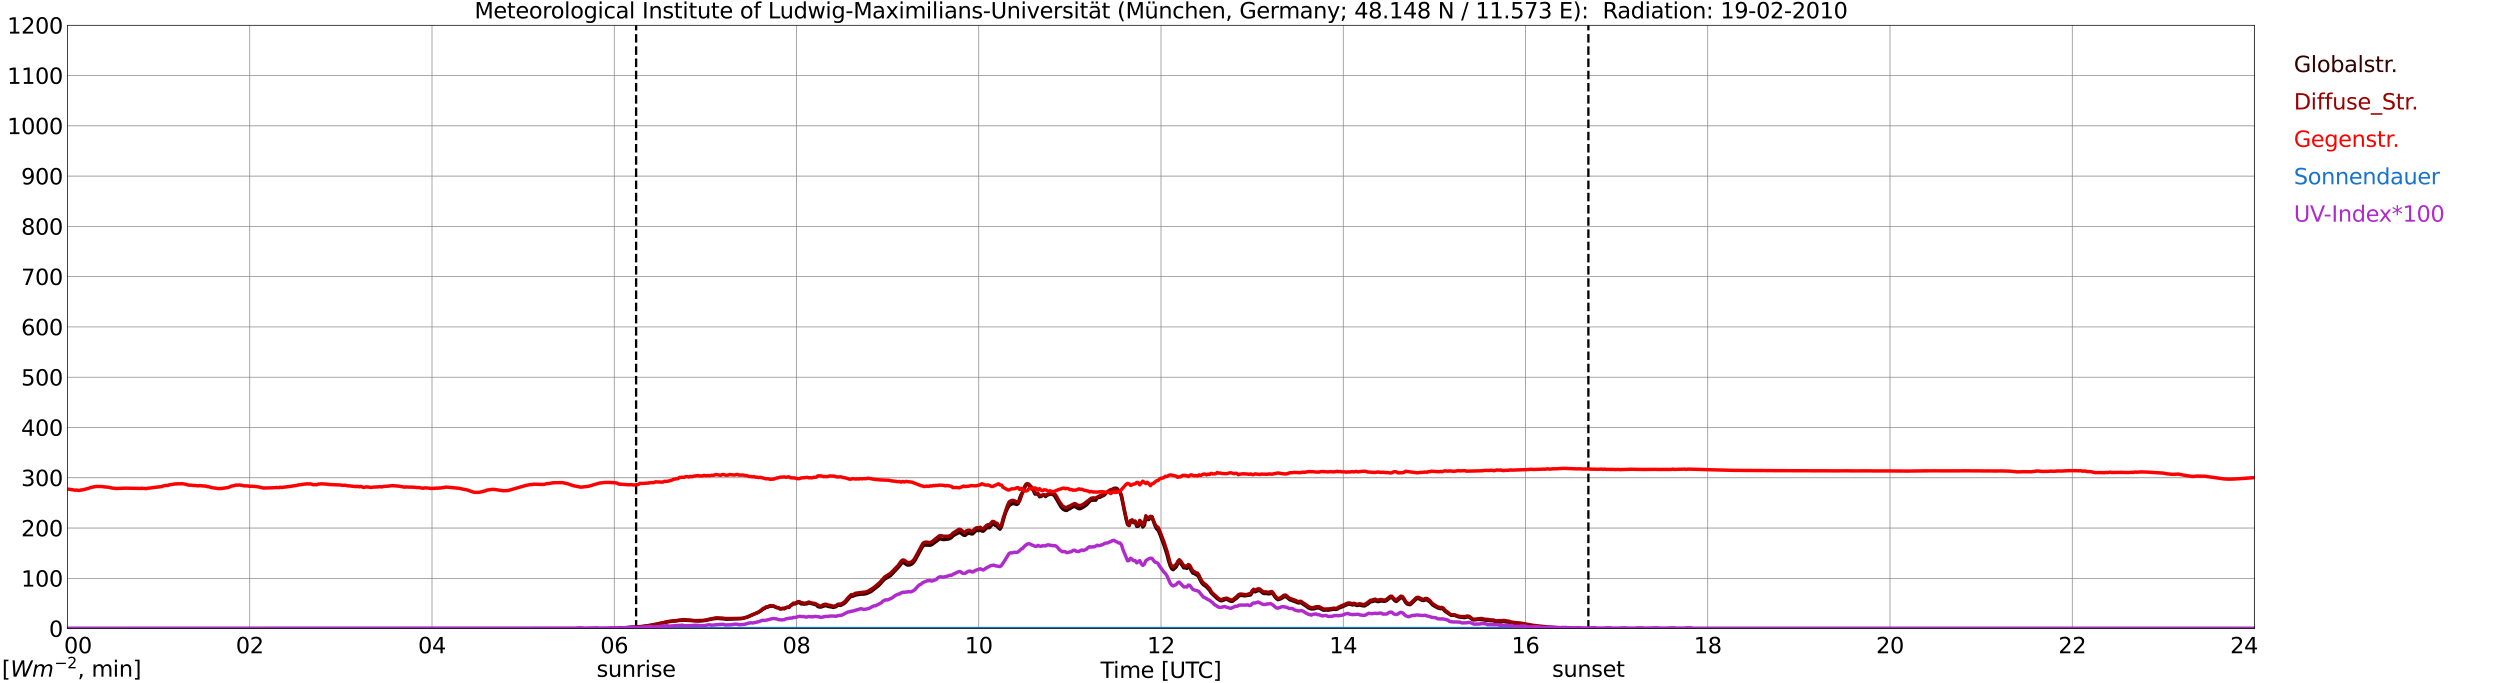 <?xml version="1.0" encoding="utf-8" standalone="no"?>
<!DOCTYPE svg PUBLIC "-//W3C//DTD SVG 1.1//EN"
  "http://www.w3.org/Graphics/SVG/1.1/DTD/svg11.dtd">
<svg xmlns:xlink="http://www.w3.org/1999/xlink" width="1085.4pt" height="296.64pt" viewBox="0 0 1085.4 296.64" xmlns="http://www.w3.org/2000/svg" version="1.1">
 <defs>
  <style type="text/css">*{stroke-linejoin: round; stroke-linecap: butt}</style>
 </defs>
 <g id="figure_1">
  <g id="patch_1">
   <path d="M 0 296.64 
L 1085.4 296.64 
L 1085.4 0 
L 0 0 
z
" style="fill: #ffffff"/>
  </g>
  <g id="axes_1">
   <g id="patch_2">
    <path d="M 29.306 272.909 
L 978.814 272.909 
L 978.814 10.976 
L 29.306 10.976 
z
" style="fill: #ffffff"/>
   </g>
   <g id="patch_3">
    <path d="M 978.814 272.909 
L 978.814 272.909 
L 978.814 10.976 
L 978.814 10.976 
z
" clip-path="url(#p4f8aad9eaf)" style="fill: #d3d3d3; opacity: 0.25; stroke: #d3d3d3; stroke-linejoin: miter"/>
   </g>
   <g id="matplotlib.axis_1">
    <g id="xtick_1">
     <g id="line2d_1">
      <path d="M 29.306 272.909 
L 29.306 10.976 
" clip-path="url(#p4f8aad9eaf)" style="fill: none; stroke: #808080; stroke-width: 0.3; stroke-linecap: square"/>
     </g>
     <g id="line2d_2"/>
     <g id="text_1">
      <!--    00 -->
      <g transform="translate(18.733 283.627) scale(0.095 -0.095)">
       <defs>
        <path id="DejaVuSans-20" transform="scale(0.016)"/>
        <path id="DejaVuSans-30" d="M 2034 4250 
Q 1547 4250 1301 3770 
Q 1056 3291 1056 2328 
Q 1056 1369 1301 889 
Q 1547 409 2034 409 
Q 2525 409 2770 889 
Q 3016 1369 3016 2328 
Q 3016 3291 2770 3770 
Q 2525 4250 2034 4250 
z
M 2034 4750 
Q 2819 4750 3233 4129 
Q 3647 3509 3647 2328 
Q 3647 1150 3233 529 
Q 2819 -91 2034 -91 
Q 1250 -91 836 529 
Q 422 1150 422 2328 
Q 422 3509 836 4129 
Q 1250 4750 2034 4750 
z
" transform="scale(0.016)"/>
       </defs>
       <use xlink:href="#DejaVuSans-20"/>
       <use xlink:href="#DejaVuSans-20" transform="translate(31.787 0)"/>
       <use xlink:href="#DejaVuSans-20" transform="translate(63.574 0)"/>
       <use xlink:href="#DejaVuSans-30" transform="translate(95.361 0)"/>
       <use xlink:href="#DejaVuSans-30" transform="translate(158.984 0)"/>
      </g>
     </g>
    </g>
    <g id="xtick_2">
     <g id="line2d_3">
      <path d="M 108.431 272.909 
L 108.431 10.976 
" clip-path="url(#p4f8aad9eaf)" style="fill: none; stroke: #808080; stroke-width: 0.3; stroke-linecap: square"/>
     </g>
     <g id="line2d_4"/>
     <g id="text_2">
      <!-- 02 -->
      <g transform="translate(102.387 283.627) scale(0.095 -0.095)">
       <defs>
        <path id="DejaVuSans-32" d="M 1228 531 
L 3431 531 
L 3431 0 
L 469 0 
L 469 531 
Q 828 903 1448 1529 
Q 2069 2156 2228 2338 
Q 2531 2678 2651 2914 
Q 2772 3150 2772 3378 
Q 2772 3750 2511 3984 
Q 2250 4219 1831 4219 
Q 1534 4219 1204 4116 
Q 875 4013 500 3803 
L 500 4441 
Q 881 4594 1212 4672 
Q 1544 4750 1819 4750 
Q 2544 4750 2975 4387 
Q 3406 4025 3406 3419 
Q 3406 3131 3298 2873 
Q 3191 2616 2906 2266 
Q 2828 2175 2409 1742 
Q 1991 1309 1228 531 
z
" transform="scale(0.016)"/>
       </defs>
       <use xlink:href="#DejaVuSans-30"/>
       <use xlink:href="#DejaVuSans-32" transform="translate(63.623 0)"/>
      </g>
     </g>
    </g>
    <g id="xtick_3">
     <g id="line2d_5">
      <path d="M 187.557 272.909 
L 187.557 10.976 
" clip-path="url(#p4f8aad9eaf)" style="fill: none; stroke: #808080; stroke-width: 0.3; stroke-linecap: square"/>
     </g>
     <g id="line2d_6"/>
     <g id="text_3">
      <!-- 04 -->
      <g transform="translate(181.513 283.627) scale(0.095 -0.095)">
       <defs>
        <path id="DejaVuSans-34" d="M 2419 4116 
L 825 1625 
L 2419 1625 
L 2419 4116 
z
M 2253 4666 
L 3047 4666 
L 3047 1625 
L 3713 1625 
L 3713 1100 
L 3047 1100 
L 3047 0 
L 2419 0 
L 2419 1100 
L 313 1100 
L 313 1709 
L 2253 4666 
z
" transform="scale(0.016)"/>
       </defs>
       <use xlink:href="#DejaVuSans-30"/>
       <use xlink:href="#DejaVuSans-34" transform="translate(63.623 0)"/>
      </g>
     </g>
    </g>
    <g id="xtick_4">
     <g id="line2d_7">
      <path d="M 266.683 272.909 
L 266.683 10.976 
" clip-path="url(#p4f8aad9eaf)" style="fill: none; stroke: #808080; stroke-width: 0.3; stroke-linecap: square"/>
     </g>
     <g id="line2d_8"/>
     <g id="text_4">
      <!-- 06 -->
      <g transform="translate(260.638 283.627) scale(0.095 -0.095)">
       <defs>
        <path id="DejaVuSans-36" d="M 2113 2584 
Q 1688 2584 1439 2293 
Q 1191 2003 1191 1497 
Q 1191 994 1439 701 
Q 1688 409 2113 409 
Q 2538 409 2786 701 
Q 3034 994 3034 1497 
Q 3034 2003 2786 2293 
Q 2538 2584 2113 2584 
z
M 3366 4563 
L 3366 3988 
Q 3128 4100 2886 4159 
Q 2644 4219 2406 4219 
Q 1781 4219 1451 3797 
Q 1122 3375 1075 2522 
Q 1259 2794 1537 2939 
Q 1816 3084 2150 3084 
Q 2853 3084 3261 2657 
Q 3669 2231 3669 1497 
Q 3669 778 3244 343 
Q 2819 -91 2113 -91 
Q 1303 -91 875 529 
Q 447 1150 447 2328 
Q 447 3434 972 4092 
Q 1497 4750 2381 4750 
Q 2619 4750 2861 4703 
Q 3103 4656 3366 4563 
z
" transform="scale(0.016)"/>
       </defs>
       <use xlink:href="#DejaVuSans-30"/>
       <use xlink:href="#DejaVuSans-36" transform="translate(63.623 0)"/>
      </g>
     </g>
    </g>
    <g id="xtick_5">
     <g id="line2d_9">
      <path d="M 345.808 272.909 
L 345.808 10.976 
" clip-path="url(#p4f8aad9eaf)" style="fill: none; stroke: #808080; stroke-width: 0.3; stroke-linecap: square"/>
     </g>
     <g id="line2d_10"/>
     <g id="text_5">
      <!-- 08 -->
      <g transform="translate(339.764 283.627) scale(0.095 -0.095)">
       <defs>
        <path id="DejaVuSans-38" d="M 2034 2216 
Q 1584 2216 1326 1975 
Q 1069 1734 1069 1313 
Q 1069 891 1326 650 
Q 1584 409 2034 409 
Q 2484 409 2743 651 
Q 3003 894 3003 1313 
Q 3003 1734 2745 1975 
Q 2488 2216 2034 2216 
z
M 1403 2484 
Q 997 2584 770 2862 
Q 544 3141 544 3541 
Q 544 4100 942 4425 
Q 1341 4750 2034 4750 
Q 2731 4750 3128 4425 
Q 3525 4100 3525 3541 
Q 3525 3141 3298 2862 
Q 3072 2584 2669 2484 
Q 3125 2378 3379 2068 
Q 3634 1759 3634 1313 
Q 3634 634 3220 271 
Q 2806 -91 2034 -91 
Q 1263 -91 848 271 
Q 434 634 434 1313 
Q 434 1759 690 2068 
Q 947 2378 1403 2484 
z
M 1172 3481 
Q 1172 3119 1398 2916 
Q 1625 2713 2034 2713 
Q 2441 2713 2670 2916 
Q 2900 3119 2900 3481 
Q 2900 3844 2670 4047 
Q 2441 4250 2034 4250 
Q 1625 4250 1398 4047 
Q 1172 3844 1172 3481 
z
" transform="scale(0.016)"/>
       </defs>
       <use xlink:href="#DejaVuSans-30"/>
       <use xlink:href="#DejaVuSans-38" transform="translate(63.623 0)"/>
      </g>
     </g>
    </g>
    <g id="xtick_6">
     <g id="line2d_11">
      <path d="M 424.934 272.909 
L 424.934 10.976 
" clip-path="url(#p4f8aad9eaf)" style="fill: none; stroke: #808080; stroke-width: 0.3; stroke-linecap: square"/>
     </g>
     <g id="line2d_12"/>
     <g id="text_6">
      <!-- 10 -->
      <g transform="translate(418.89 283.627) scale(0.095 -0.095)">
       <defs>
        <path id="DejaVuSans-31" d="M 794 531 
L 1825 531 
L 1825 4091 
L 703 3866 
L 703 4441 
L 1819 4666 
L 2450 4666 
L 2450 531 
L 3481 531 
L 3481 0 
L 794 0 
L 794 531 
z
" transform="scale(0.016)"/>
       </defs>
       <use xlink:href="#DejaVuSans-31"/>
       <use xlink:href="#DejaVuSans-30" transform="translate(63.623 0)"/>
      </g>
     </g>
    </g>
    <g id="xtick_7">
     <g id="line2d_13">
      <path d="M 504.06 272.909 
L 504.06 10.976 
" clip-path="url(#p4f8aad9eaf)" style="fill: none; stroke: #808080; stroke-width: 0.3; stroke-linecap: square"/>
     </g>
     <g id="line2d_14"/>
     <g id="text_7">
      <!-- 12 -->
      <g transform="translate(498.015 283.627) scale(0.095 -0.095)">
       <use xlink:href="#DejaVuSans-31"/>
       <use xlink:href="#DejaVuSans-32" transform="translate(63.623 0)"/>
      </g>
     </g>
    </g>
    <g id="xtick_8">
     <g id="line2d_15">
      <path d="M 583.185 272.909 
L 583.185 10.976 
" clip-path="url(#p4f8aad9eaf)" style="fill: none; stroke: #808080; stroke-width: 0.3; stroke-linecap: square"/>
     </g>
     <g id="line2d_16"/>
     <g id="text_8">
      <!-- 14 -->
      <g transform="translate(577.141 283.627) scale(0.095 -0.095)">
       <use xlink:href="#DejaVuSans-31"/>
       <use xlink:href="#DejaVuSans-34" transform="translate(63.623 0)"/>
      </g>
     </g>
    </g>
    <g id="xtick_9">
     <g id="line2d_17">
      <path d="M 662.311 272.909 
L 662.311 10.976 
" clip-path="url(#p4f8aad9eaf)" style="fill: none; stroke: #808080; stroke-width: 0.3; stroke-linecap: square"/>
     </g>
     <g id="line2d_18"/>
     <g id="text_9">
      <!-- 16 -->
      <g transform="translate(656.267 283.627) scale(0.095 -0.095)">
       <use xlink:href="#DejaVuSans-31"/>
       <use xlink:href="#DejaVuSans-36" transform="translate(63.623 0)"/>
      </g>
     </g>
    </g>
    <g id="xtick_10">
     <g id="line2d_19">
      <path d="M 741.437 272.909 
L 741.437 10.976 
" clip-path="url(#p4f8aad9eaf)" style="fill: none; stroke: #808080; stroke-width: 0.3; stroke-linecap: square"/>
     </g>
     <g id="line2d_20"/>
     <g id="text_10">
      <!-- 18 -->
      <g transform="translate(735.392 283.627) scale(0.095 -0.095)">
       <use xlink:href="#DejaVuSans-31"/>
       <use xlink:href="#DejaVuSans-38" transform="translate(63.623 0)"/>
      </g>
     </g>
    </g>
    <g id="xtick_11">
     <g id="line2d_21">
      <path d="M 820.562 272.909 
L 820.562 10.976 
" clip-path="url(#p4f8aad9eaf)" style="fill: none; stroke: #808080; stroke-width: 0.3; stroke-linecap: square"/>
     </g>
     <g id="line2d_22"/>
     <g id="text_11">
      <!-- 20 -->
      <g transform="translate(814.518 283.627) scale(0.095 -0.095)">
       <use xlink:href="#DejaVuSans-32"/>
       <use xlink:href="#DejaVuSans-30" transform="translate(63.623 0)"/>
      </g>
     </g>
    </g>
    <g id="xtick_12">
     <g id="line2d_23">
      <path d="M 899.688 272.909 
L 899.688 10.976 
" clip-path="url(#p4f8aad9eaf)" style="fill: none; stroke: #808080; stroke-width: 0.3; stroke-linecap: square"/>
     </g>
     <g id="line2d_24"/>
     <g id="text_12">
      <!-- 22 -->
      <g transform="translate(893.644 283.627) scale(0.095 -0.095)">
       <use xlink:href="#DejaVuSans-32"/>
       <use xlink:href="#DejaVuSans-32" transform="translate(63.623 0)"/>
      </g>
     </g>
    </g>
    <g id="xtick_13">
     <g id="line2d_25">
      <path d="M 978.814 272.909 
L 978.814 10.976 
" clip-path="url(#p4f8aad9eaf)" style="fill: none; stroke: #808080; stroke-width: 0.3; stroke-linecap: square"/>
     </g>
     <g id="line2d_26"/>
     <g id="text_13">
      <!-- 24    -->
      <g transform="translate(968.241 283.627) scale(0.095 -0.095)">
       <use xlink:href="#DejaVuSans-32"/>
       <use xlink:href="#DejaVuSans-34" transform="translate(63.623 0)"/>
       <use xlink:href="#DejaVuSans-20" transform="translate(127.246 0)"/>
       <use xlink:href="#DejaVuSans-20" transform="translate(159.033 0)"/>
       <use xlink:href="#DejaVuSans-20" transform="translate(190.82 0)"/>
      </g>
     </g>
    </g>
    <g id="text_14">
     <!-- Time [UTC] -->
     <g transform="translate(477.806 294.322) scale(0.095 -0.095)">
      <defs>
       <path id="DejaVuSans-54" d="M -19 4666 
L 3928 4666 
L 3928 4134 
L 2272 4134 
L 2272 0 
L 1638 0 
L 1638 4134 
L -19 4134 
L -19 4666 
z
" transform="scale(0.016)"/>
       <path id="DejaVuSans-69" d="M 603 3500 
L 1178 3500 
L 1178 0 
L 603 0 
L 603 3500 
z
M 603 4863 
L 1178 4863 
L 1178 4134 
L 603 4134 
L 603 4863 
z
" transform="scale(0.016)"/>
       <path id="DejaVuSans-6d" d="M 3328 2828 
Q 3544 3216 3844 3400 
Q 4144 3584 4550 3584 
Q 5097 3584 5394 3201 
Q 5691 2819 5691 2113 
L 5691 0 
L 5113 0 
L 5113 2094 
Q 5113 2597 4934 2840 
Q 4756 3084 4391 3084 
Q 3944 3084 3684 2787 
Q 3425 2491 3425 1978 
L 3425 0 
L 2847 0 
L 2847 2094 
Q 2847 2600 2669 2842 
Q 2491 3084 2119 3084 
Q 1678 3084 1418 2786 
Q 1159 2488 1159 1978 
L 1159 0 
L 581 0 
L 581 3500 
L 1159 3500 
L 1159 2956 
Q 1356 3278 1631 3431 
Q 1906 3584 2284 3584 
Q 2666 3584 2933 3390 
Q 3200 3197 3328 2828 
z
" transform="scale(0.016)"/>
       <path id="DejaVuSans-65" d="M 3597 1894 
L 3597 1613 
L 953 1613 
Q 991 1019 1311 708 
Q 1631 397 2203 397 
Q 2534 397 2845 478 
Q 3156 559 3463 722 
L 3463 178 
Q 3153 47 2828 -22 
Q 2503 -91 2169 -91 
Q 1331 -91 842 396 
Q 353 884 353 1716 
Q 353 2575 817 3079 
Q 1281 3584 2069 3584 
Q 2775 3584 3186 3129 
Q 3597 2675 3597 1894 
z
M 3022 2063 
Q 3016 2534 2758 2815 
Q 2500 3097 2075 3097 
Q 1594 3097 1305 2825 
Q 1016 2553 972 2059 
L 3022 2063 
z
" transform="scale(0.016)"/>
       <path id="DejaVuSans-5b" d="M 550 4863 
L 1875 4863 
L 1875 4416 
L 1125 4416 
L 1125 -397 
L 1875 -397 
L 1875 -844 
L 550 -844 
L 550 4863 
z
" transform="scale(0.016)"/>
       <path id="DejaVuSans-55" d="M 556 4666 
L 1191 4666 
L 1191 1831 
Q 1191 1081 1462 751 
Q 1734 422 2344 422 
Q 2950 422 3222 751 
Q 3494 1081 3494 1831 
L 3494 4666 
L 4128 4666 
L 4128 1753 
Q 4128 841 3676 375 
Q 3225 -91 2344 -91 
Q 1459 -91 1007 375 
Q 556 841 556 1753 
L 556 4666 
z
" transform="scale(0.016)"/>
       <path id="DejaVuSans-43" d="M 4122 4306 
L 4122 3641 
Q 3803 3938 3442 4084 
Q 3081 4231 2675 4231 
Q 1875 4231 1450 3742 
Q 1025 3253 1025 2328 
Q 1025 1406 1450 917 
Q 1875 428 2675 428 
Q 3081 428 3442 575 
Q 3803 722 4122 1019 
L 4122 359 
Q 3791 134 3420 21 
Q 3050 -91 2638 -91 
Q 1578 -91 968 557 
Q 359 1206 359 2328 
Q 359 3453 968 4101 
Q 1578 4750 2638 4750 
Q 3056 4750 3426 4639 
Q 3797 4528 4122 4306 
z
" transform="scale(0.016)"/>
       <path id="DejaVuSans-5d" d="M 1947 4863 
L 1947 -844 
L 622 -844 
L 622 -397 
L 1369 -397 
L 1369 4416 
L 622 4416 
L 622 4863 
L 1947 4863 
z
" transform="scale(0.016)"/>
      </defs>
      <use xlink:href="#DejaVuSans-54"/>
      <use xlink:href="#DejaVuSans-69" transform="translate(57.959 0)"/>
      <use xlink:href="#DejaVuSans-6d" transform="translate(85.742 0)"/>
      <use xlink:href="#DejaVuSans-65" transform="translate(183.154 0)"/>
      <use xlink:href="#DejaVuSans-20" transform="translate(244.678 0)"/>
      <use xlink:href="#DejaVuSans-5b" transform="translate(276.465 0)"/>
      <use xlink:href="#DejaVuSans-55" transform="translate(315.479 0)"/>
      <use xlink:href="#DejaVuSans-54" transform="translate(388.672 0)"/>
      <use xlink:href="#DejaVuSans-43" transform="translate(443.881 0)"/>
      <use xlink:href="#DejaVuSans-5d" transform="translate(513.705 0)"/>
     </g>
    </g>
   </g>
   <g id="matplotlib.axis_2">
    <g id="ytick_1">
     <g id="line2d_27">
      <path d="M 29.306 272.909 
L 978.814 272.909 
" clip-path="url(#p4f8aad9eaf)" style="fill: none; stroke: #808080; stroke-width: 0.3; stroke-linecap: square"/>
     </g>
     <g id="line2d_28"/>
     <g id="text_15">
      <!-- 0 -->
      <g transform="translate(21.261 276.518) scale(0.095 -0.095)">
       <use xlink:href="#DejaVuSans-30"/>
      </g>
     </g>
    </g>
    <g id="ytick_2">
     <g id="line2d_29">
      <path d="M 29.306 251.081 
L 978.814 251.081 
" clip-path="url(#p4f8aad9eaf)" style="fill: none; stroke: #808080; stroke-width: 0.3; stroke-linecap: square"/>
     </g>
     <g id="line2d_30"/>
     <g id="text_16">
      <!-- 100 -->
      <g transform="translate(9.173 254.69) scale(0.095 -0.095)">
       <use xlink:href="#DejaVuSans-31"/>
       <use xlink:href="#DejaVuSans-30" transform="translate(63.623 0)"/>
       <use xlink:href="#DejaVuSans-30" transform="translate(127.246 0)"/>
      </g>
     </g>
    </g>
    <g id="ytick_3">
     <g id="line2d_31">
      <path d="M 29.306 229.253 
L 978.814 229.253 
" clip-path="url(#p4f8aad9eaf)" style="fill: none; stroke: #808080; stroke-width: 0.3; stroke-linecap: square"/>
     </g>
     <g id="line2d_32"/>
     <g id="text_17">
      <!-- 200 -->
      <g transform="translate(9.173 232.863) scale(0.095 -0.095)">
       <use xlink:href="#DejaVuSans-32"/>
       <use xlink:href="#DejaVuSans-30" transform="translate(63.623 0)"/>
       <use xlink:href="#DejaVuSans-30" transform="translate(127.246 0)"/>
      </g>
     </g>
    </g>
    <g id="ytick_4">
     <g id="line2d_33">
      <path d="M 29.306 207.426 
L 978.814 207.426 
" clip-path="url(#p4f8aad9eaf)" style="fill: none; stroke: #808080; stroke-width: 0.3; stroke-linecap: square"/>
     </g>
     <g id="line2d_34"/>
     <g id="text_18">
      <!-- 300 -->
      <g transform="translate(9.173 211.035) scale(0.095 -0.095)">
       <defs>
        <path id="DejaVuSans-33" d="M 2597 2516 
Q 3050 2419 3304 2112 
Q 3559 1806 3559 1356 
Q 3559 666 3084 287 
Q 2609 -91 1734 -91 
Q 1441 -91 1130 -33 
Q 819 25 488 141 
L 488 750 
Q 750 597 1062 519 
Q 1375 441 1716 441 
Q 2309 441 2620 675 
Q 2931 909 2931 1356 
Q 2931 1769 2642 2001 
Q 2353 2234 1838 2234 
L 1294 2234 
L 1294 2753 
L 1863 2753 
Q 2328 2753 2575 2939 
Q 2822 3125 2822 3475 
Q 2822 3834 2567 4026 
Q 2313 4219 1838 4219 
Q 1578 4219 1281 4162 
Q 984 4106 628 3988 
L 628 4550 
Q 988 4650 1302 4700 
Q 1616 4750 1894 4750 
Q 2613 4750 3031 4423 
Q 3450 4097 3450 3541 
Q 3450 3153 3228 2886 
Q 3006 2619 2597 2516 
z
" transform="scale(0.016)"/>
       </defs>
       <use xlink:href="#DejaVuSans-33"/>
       <use xlink:href="#DejaVuSans-30" transform="translate(63.623 0)"/>
       <use xlink:href="#DejaVuSans-30" transform="translate(127.246 0)"/>
      </g>
     </g>
    </g>
    <g id="ytick_5">
     <g id="line2d_35">
      <path d="M 29.306 185.598 
L 978.814 185.598 
" clip-path="url(#p4f8aad9eaf)" style="fill: none; stroke: #808080; stroke-width: 0.3; stroke-linecap: square"/>
     </g>
     <g id="line2d_36"/>
     <g id="text_19">
      <!-- 400 -->
      <g transform="translate(9.173 189.207) scale(0.095 -0.095)">
       <use xlink:href="#DejaVuSans-34"/>
       <use xlink:href="#DejaVuSans-30" transform="translate(63.623 0)"/>
       <use xlink:href="#DejaVuSans-30" transform="translate(127.246 0)"/>
      </g>
     </g>
    </g>
    <g id="ytick_6">
     <g id="line2d_37">
      <path d="M 29.306 163.77 
L 978.814 163.77 
" clip-path="url(#p4f8aad9eaf)" style="fill: none; stroke: #808080; stroke-width: 0.3; stroke-linecap: square"/>
     </g>
     <g id="line2d_38"/>
     <g id="text_20">
      <!-- 500 -->
      <g transform="translate(9.173 167.379) scale(0.095 -0.095)">
       <defs>
        <path id="DejaVuSans-35" d="M 691 4666 
L 3169 4666 
L 3169 4134 
L 1269 4134 
L 1269 2991 
Q 1406 3038 1543 3061 
Q 1681 3084 1819 3084 
Q 2600 3084 3056 2656 
Q 3513 2228 3513 1497 
Q 3513 744 3044 326 
Q 2575 -91 1722 -91 
Q 1428 -91 1123 -41 
Q 819 9 494 109 
L 494 744 
Q 775 591 1075 516 
Q 1375 441 1709 441 
Q 2250 441 2565 725 
Q 2881 1009 2881 1497 
Q 2881 1984 2565 2268 
Q 2250 2553 1709 2553 
Q 1456 2553 1204 2497 
Q 953 2441 691 2322 
L 691 4666 
z
" transform="scale(0.016)"/>
       </defs>
       <use xlink:href="#DejaVuSans-35"/>
       <use xlink:href="#DejaVuSans-30" transform="translate(63.623 0)"/>
       <use xlink:href="#DejaVuSans-30" transform="translate(127.246 0)"/>
      </g>
     </g>
    </g>
    <g id="ytick_7">
     <g id="line2d_39">
      <path d="M 29.306 141.942 
L 978.814 141.942 
" clip-path="url(#p4f8aad9eaf)" style="fill: none; stroke: #808080; stroke-width: 0.3; stroke-linecap: square"/>
     </g>
     <g id="line2d_40"/>
     <g id="text_21">
      <!-- 600 -->
      <g transform="translate(9.173 145.551) scale(0.095 -0.095)">
       <use xlink:href="#DejaVuSans-36"/>
       <use xlink:href="#DejaVuSans-30" transform="translate(63.623 0)"/>
       <use xlink:href="#DejaVuSans-30" transform="translate(127.246 0)"/>
      </g>
     </g>
    </g>
    <g id="ytick_8">
     <g id="line2d_41">
      <path d="M 29.306 120.114 
L 978.814 120.114 
" clip-path="url(#p4f8aad9eaf)" style="fill: none; stroke: #808080; stroke-width: 0.3; stroke-linecap: square"/>
     </g>
     <g id="line2d_42"/>
     <g id="text_22">
      <!-- 700 -->
      <g transform="translate(9.173 123.724) scale(0.095 -0.095)">
       <defs>
        <path id="DejaVuSans-37" d="M 525 4666 
L 3525 4666 
L 3525 4397 
L 1831 0 
L 1172 0 
L 2766 4134 
L 525 4134 
L 525 4666 
z
" transform="scale(0.016)"/>
       </defs>
       <use xlink:href="#DejaVuSans-37"/>
       <use xlink:href="#DejaVuSans-30" transform="translate(63.623 0)"/>
       <use xlink:href="#DejaVuSans-30" transform="translate(127.246 0)"/>
      </g>
     </g>
    </g>
    <g id="ytick_9">
     <g id="line2d_43">
      <path d="M 29.306 98.287 
L 978.814 98.287 
" clip-path="url(#p4f8aad9eaf)" style="fill: none; stroke: #808080; stroke-width: 0.3; stroke-linecap: square"/>
     </g>
     <g id="line2d_44"/>
     <g id="text_23">
      <!-- 800 -->
      <g transform="translate(9.173 101.896) scale(0.095 -0.095)">
       <use xlink:href="#DejaVuSans-38"/>
       <use xlink:href="#DejaVuSans-30" transform="translate(63.623 0)"/>
       <use xlink:href="#DejaVuSans-30" transform="translate(127.246 0)"/>
      </g>
     </g>
    </g>
    <g id="ytick_10">
     <g id="line2d_45">
      <path d="M 29.306 76.459 
L 978.814 76.459 
" clip-path="url(#p4f8aad9eaf)" style="fill: none; stroke: #808080; stroke-width: 0.3; stroke-linecap: square"/>
     </g>
     <g id="line2d_46"/>
     <g id="text_24">
      <!-- 900 -->
      <g transform="translate(9.173 80.068) scale(0.095 -0.095)">
       <defs>
        <path id="DejaVuSans-39" d="M 703 97 
L 703 672 
Q 941 559 1184 500 
Q 1428 441 1663 441 
Q 2288 441 2617 861 
Q 2947 1281 2994 2138 
Q 2813 1869 2534 1725 
Q 2256 1581 1919 1581 
Q 1219 1581 811 2004 
Q 403 2428 403 3163 
Q 403 3881 828 4315 
Q 1253 4750 1959 4750 
Q 2769 4750 3195 4129 
Q 3622 3509 3622 2328 
Q 3622 1225 3098 567 
Q 2575 -91 1691 -91 
Q 1453 -91 1209 -44 
Q 966 3 703 97 
z
M 1959 2075 
Q 2384 2075 2632 2365 
Q 2881 2656 2881 3163 
Q 2881 3666 2632 3958 
Q 2384 4250 1959 4250 
Q 1534 4250 1286 3958 
Q 1038 3666 1038 3163 
Q 1038 2656 1286 2365 
Q 1534 2075 1959 2075 
z
" transform="scale(0.016)"/>
       </defs>
       <use xlink:href="#DejaVuSans-39"/>
       <use xlink:href="#DejaVuSans-30" transform="translate(63.623 0)"/>
       <use xlink:href="#DejaVuSans-30" transform="translate(127.246 0)"/>
      </g>
     </g>
    </g>
    <g id="ytick_11">
     <g id="line2d_47">
      <path d="M 29.306 54.631 
L 978.814 54.631 
" clip-path="url(#p4f8aad9eaf)" style="fill: none; stroke: #808080; stroke-width: 0.3; stroke-linecap: square"/>
     </g>
     <g id="line2d_48"/>
     <g id="text_25">
      <!-- 1000 -->
      <g transform="translate(3.128 58.24) scale(0.095 -0.095)">
       <use xlink:href="#DejaVuSans-31"/>
       <use xlink:href="#DejaVuSans-30" transform="translate(63.623 0)"/>
       <use xlink:href="#DejaVuSans-30" transform="translate(127.246 0)"/>
       <use xlink:href="#DejaVuSans-30" transform="translate(190.869 0)"/>
      </g>
     </g>
    </g>
    <g id="ytick_12">
     <g id="line2d_49">
      <path d="M 29.306 32.803 
L 978.814 32.803 
" clip-path="url(#p4f8aad9eaf)" style="fill: none; stroke: #808080; stroke-width: 0.3; stroke-linecap: square"/>
     </g>
     <g id="line2d_50"/>
     <g id="text_26">
      <!-- 1100 -->
      <g transform="translate(3.128 36.413) scale(0.095 -0.095)">
       <use xlink:href="#DejaVuSans-31"/>
       <use xlink:href="#DejaVuSans-31" transform="translate(63.623 0)"/>
       <use xlink:href="#DejaVuSans-30" transform="translate(127.246 0)"/>
       <use xlink:href="#DejaVuSans-30" transform="translate(190.869 0)"/>
      </g>
     </g>
    </g>
    <g id="ytick_13">
     <g id="line2d_51">
      <path d="M 29.306 10.976 
L 978.814 10.976 
" clip-path="url(#p4f8aad9eaf)" style="fill: none; stroke: #808080; stroke-width: 0.3; stroke-linecap: square"/>
     </g>
     <g id="line2d_52"/>
     <g id="text_27">
      <!-- 1200 -->
      <g transform="translate(3.128 14.585) scale(0.095 -0.095)">
       <use xlink:href="#DejaVuSans-31"/>
       <use xlink:href="#DejaVuSans-32" transform="translate(63.623 0)"/>
       <use xlink:href="#DejaVuSans-30" transform="translate(127.246 0)"/>
       <use xlink:href="#DejaVuSans-30" transform="translate(190.869 0)"/>
      </g>
     </g>
    </g>
   </g>
   <g id="line2d_53">
    <path d="M 276.178 272.909 
L 276.178 10.976 
" clip-path="url(#p4f8aad9eaf)" style="fill: none; stroke-dasharray: 3.7,1.6; stroke-dashoffset: 0; stroke: #000000"/>
   </g>
   <g id="line2d_54">
    <path d="M 689.609 272.909 
L 689.609 10.976 
" clip-path="url(#p4f8aad9eaf)" style="fill: none; stroke-dasharray: 3.7,1.6; stroke-dashoffset: 0; stroke: #000000"/>
   </g>
   <g id="line2d_55">
    <path d="M 29.306 272.909 
L 268.002 272.909 
L 268.661 272.656 
L 270.639 272.575 
L 279.211 271.959 
L 283.167 271.385 
L 284.486 271.141 
L 288.442 270.322 
L 289.761 269.995 
L 292.399 269.584 
L 293.058 269.626 
L 295.036 269.338 
L 297.014 269.257 
L 303.608 269.626 
L 306.246 269.379 
L 309.543 268.641 
L 311.521 268.478 
L 314.158 268.683 
L 315.477 268.847 
L 319.433 268.683 
L 321.411 268.602 
L 322.73 268.438 
L 323.39 268.15 
L 324.049 268.028 
L 325.368 267.496 
L 326.686 266.921 
L 328.005 266.35 
L 328.665 266.144 
L 329.983 265.448 
L 331.302 264.424 
L 331.961 264.178 
L 332.621 263.728 
L 333.28 263.606 
L 333.94 263.318 
L 334.599 263.154 
L 335.918 263.237 
L 337.236 263.85 
L 337.896 263.892 
L 338.555 264.341 
L 339.215 264.383 
L 339.874 264.178 
L 340.533 264.302 
L 341.193 263.892 
L 341.852 263.687 
L 342.512 263.728 
L 343.171 263.032 
L 344.49 262.091 
L 345.149 262.213 
L 346.468 261.598 
L 347.127 261.639 
L 347.787 262.172 
L 348.446 262.172 
L 349.105 262.294 
L 350.424 262.13 
L 351.083 261.722 
L 354.38 262.582 
L 355.04 263.285 
L 355.699 263.532 
L 356.359 263.571 
L 358.337 262.916 
L 360.315 263.449 
L 360.974 263.449 
L 361.634 263.735 
L 362.952 263.407 
L 363.612 262.875 
L 364.271 262.794 
L 364.93 262.835 
L 366.249 262.178 
L 366.909 261.687 
L 368.887 259.435 
L 369.546 258.863 
L 370.206 258.863 
L 371.524 258.33 
L 372.843 258.083 
L 374.162 257.92 
L 374.821 257.961 
L 376.14 257.714 
L 377.459 257.143 
L 378.118 256.854 
L 381.415 254.274 
L 384.053 251.45 
L 386.69 249.852 
L 390.646 245.594 
L 391.306 244.651 
L 391.965 244.284 
L 392.624 244.406 
L 393.284 244.939 
L 393.943 245.308 
L 394.603 245.308 
L 395.262 245.183 
L 395.921 244.814 
L 396.581 244.201 
L 397.24 243.299 
L 398.559 240.883 
L 399.878 238.427 
L 400.537 237.321 
L 401.196 236.747 
L 401.856 236.625 
L 403.834 236.707 
L 404.493 236.502 
L 407.79 234.086 
L 408.45 233.964 
L 409.109 234.167 
L 409.768 234.25 
L 411.746 234.044 
L 412.406 233.8 
L 413.065 233.39 
L 413.725 232.652 
L 415.043 231.875 
L 416.362 231.259 
L 417.022 231.342 
L 418.34 232.324 
L 419 232.447 
L 419.659 231.875 
L 420.318 231.587 
L 420.978 231.506 
L 421.637 231.792 
L 422.297 231.792 
L 423.615 230.441 
L 424.275 230.277 
L 424.934 230.399 
L 425.593 230.03 
L 426.253 230.563 
L 426.912 230.604 
L 428.231 229.336 
L 428.89 229.007 
L 429.55 229.09 
L 430.869 227.575 
L 431.528 227.616 
L 432.187 228.147 
L 432.847 228.31 
L 433.506 229.212 
L 434.165 229.744 
L 434.825 228.598 
L 436.144 223.847 
L 436.803 222.046 
L 437.462 220.572 
L 438.122 219.466 
L 439.44 218.686 
L 440.1 218.606 
L 441.419 219.016 
L 442.078 218.606 
L 442.737 216.231 
L 443.397 214.592 
L 444.056 213.692 
L 444.716 211.972 
L 445.375 210.743 
L 446.034 210.292 
L 446.694 210.702 
L 447.353 211.52 
L 448.012 211.972 
L 448.672 213.035 
L 449.331 214.469 
L 449.991 214.511 
L 450.65 214.306 
L 451.309 215.657 
L 451.969 215.535 
L 452.628 215.124 
L 453.287 215.002 
L 453.947 215.576 
L 454.606 215.002 
L 455.925 214.552 
L 456.584 214.469 
L 457.244 214.755 
L 457.903 215.371 
L 460.541 219.915 
L 461.2 220.736 
L 461.859 221.267 
L 462.519 221.555 
L 463.178 221.596 
L 463.838 221.103 
L 464.497 220.858 
L 465.816 219.998 
L 466.475 219.876 
L 467.134 220.121 
L 467.794 220.572 
L 468.453 220.858 
L 469.113 220.817 
L 470.431 220.079 
L 471.75 219.18 
L 473.069 217.663 
L 473.728 217.213 
L 475.047 217.091 
L 475.706 217.172 
L 476.366 216.106 
L 477.685 215.862 
L 478.344 215.412 
L 479.003 215.207 
L 479.663 214.755 
L 480.322 213.937 
L 480.981 213.692 
L 481.641 213.323 
L 482.3 213.118 
L 483.619 212.053 
L 484.278 211.931 
L 484.938 212.094 
L 486.256 213.609 
L 486.916 215.615 
L 488.235 222.087 
L 488.894 225.239 
L 489.553 227.655 
L 490.213 228.188 
L 490.872 226.304 
L 491.532 225.977 
L 492.191 226.92 
L 492.85 226.551 
L 493.51 228.516 
L 494.169 228.476 
L 494.828 226.92 
L 495.488 227.287 
L 496.147 228.804 
L 496.807 228.066 
L 497.466 224.831 
L 498.125 225.486 
L 498.785 225.567 
L 499.444 224.626 
L 500.103 224.379 
L 501.422 228.107 
L 502.082 229.5 
L 502.741 230.113 
L 503.4 231.464 
L 505.379 236.788 
L 506.697 240.844 
L 507.357 243.505 
L 508.016 245.552 
L 508.675 246.903 
L 509.335 247.314 
L 510.654 246.126 
L 511.313 244.814 
L 511.972 244.037 
L 512.632 244.57 
L 513.95 246.534 
L 514.61 246.534 
L 515.269 246.781 
L 515.929 246.248 
L 516.588 246.454 
L 517.247 247.846 
L 517.907 248.828 
L 518.566 248.992 
L 519.226 249.483 
L 519.885 249.73 
L 520.544 250.631 
L 521.204 252.105 
L 521.863 253.211 
L 522.522 253.866 
L 523.841 254.849 
L 525.16 256.283 
L 525.819 257.387 
L 528.457 259.886 
L 529.776 260.746 
L 530.435 260.827 
L 531.754 260.336 
L 532.413 260.131 
L 533.073 260.377 
L 533.732 260.788 
L 534.391 261.032 
L 535.051 261.074 
L 537.029 259.598 
L 537.688 258.902 
L 538.348 258.575 
L 539.007 258.452 
L 540.326 258.699 
L 542.963 258.289 
L 543.623 257.223 
L 544.282 256.527 
L 544.941 256.937 
L 546.26 256.363 
L 546.919 256.446 
L 547.579 256.854 
L 548.238 257.47 
L 548.898 257.714 
L 549.557 257.634 
L 550.876 257.839 
L 552.195 257.511 
L 552.854 258.083 
L 553.513 259.107 
L 554.173 259.886 
L 554.832 260.336 
L 555.491 260.214 
L 556.81 259.559 
L 557.47 259.107 
L 558.129 258.985 
L 558.788 259.395 
L 560.107 260.5 
L 560.766 260.583 
L 561.426 260.952 
L 562.085 261.115 
L 563.404 261.687 
L 564.063 261.77 
L 564.723 261.606 
L 566.701 262.916 
L 568.02 263.898 
L 569.338 264.392 
L 570.657 264.309 
L 571.317 264.023 
L 572.635 263.94 
L 574.613 264.922 
L 575.932 264.841 
L 576.592 264.922 
L 577.91 264.678 
L 579.229 264.472 
L 579.889 264.595 
L 580.548 264.472 
L 581.207 264.023 
L 582.526 263.532 
L 585.164 262.383 
L 585.823 262.22 
L 587.142 262.63 
L 587.801 262.508 
L 588.46 262.63 
L 589.12 262.875 
L 590.439 262.672 
L 591.098 262.916 
L 592.417 263.08 
L 593.736 262.303 
L 595.054 261.279 
L 595.714 261.196 
L 597.032 260.788 
L 597.692 261.074 
L 598.351 261.196 
L 599.67 260.91 
L 600.989 261.074 
L 601.648 260.91 
L 602.307 260.5 
L 602.967 259.886 
L 603.626 259.476 
L 604.286 259.354 
L 605.604 260.827 
L 606.264 261.115 
L 608.242 259.435 
L 608.901 259.559 
L 609.561 260.336 
L 610.22 261.482 
L 610.879 262.178 
L 611.539 262.425 
L 612.198 262.508 
L 612.858 262.015 
L 614.836 260.092 
L 615.495 259.803 
L 616.154 259.967 
L 617.473 260.663 
L 618.133 260.705 
L 618.792 260.458 
L 619.451 260.377 
L 620.77 261.318 
L 622.089 262.752 
L 624.067 263.859 
L 625.386 264.267 
L 626.045 264.186 
L 626.705 264.555 
L 627.364 265.374 
L 630.001 267.135 
L 630.661 267.175 
L 631.32 267.094 
L 633.298 267.832 
L 635.936 268.159 
L 636.595 267.912 
L 637.255 267.871 
L 637.914 267.995 
L 639.233 268.936 
L 639.892 269.141 
L 641.87 268.936 
L 643.189 268.978 
L 645.827 269.386 
L 647.145 269.469 
L 648.464 269.552 
L 649.783 269.96 
L 651.761 270.043 
L 652.42 269.838 
L 653.08 269.838 
L 653.739 270.001 
L 655.058 270.124 
L 655.717 270.412 
L 661.652 271.23 
L 664.949 271.763 
L 667.586 272.007 
L 668.246 272.171 
L 670.883 272.376 
L 671.542 272.54 
L 673.521 272.623 
L 680.114 272.909 
L 978.154 272.909 
L 978.154 272.909 
" clip-path="url(#p4f8aad9eaf)" style="fill: none; stroke: #330000; stroke-width: 1.5; stroke-linecap: square"/>
   </g>
   <g id="line2d_56">
    <path d="M 29.306 272.909 
L 268.002 272.909 
L 268.661 272.664 
L 271.298 272.581 
L 278.552 272.077 
L 280.53 271.785 
L 282.508 271.49 
L 283.827 271.195 
L 285.145 270.944 
L 285.805 270.735 
L 287.124 270.525 
L 289.761 269.894 
L 297.014 269.013 
L 300.311 269.307 
L 301.63 269.434 
L 305.586 269.349 
L 308.224 268.762 
L 309.543 268.511 
L 310.861 268.257 
L 313.499 268.342 
L 314.818 268.511 
L 316.796 268.552 
L 318.774 268.511 
L 322.071 268.467 
L 322.73 268.384 
L 323.39 268.174 
L 324.049 268.089 
L 329.324 265.738 
L 330.643 264.815 
L 331.302 264.186 
L 331.961 263.933 
L 332.621 263.473 
L 333.28 263.431 
L 333.94 263.095 
L 334.599 262.927 
L 335.918 263.095 
L 337.236 263.724 
L 337.896 263.765 
L 338.555 264.228 
L 339.215 264.269 
L 339.874 264.06 
L 340.533 264.186 
L 341.193 263.809 
L 341.852 263.599 
L 342.512 263.556 
L 343.171 262.927 
L 343.83 262.464 
L 344.49 261.836 
L 345.149 261.919 
L 346.468 261.205 
L 347.127 261.205 
L 347.787 261.668 
L 348.446 261.709 
L 349.105 261.919 
L 350.424 261.709 
L 351.083 261.373 
L 352.402 261.794 
L 353.721 262.004 
L 354.38 262.255 
L 355.699 263.045 
L 356.359 263.128 
L 357.677 262.458 
L 358.337 262.331 
L 358.996 262.458 
L 359.655 262.709 
L 360.974 262.918 
L 361.634 263.213 
L 362.952 262.96 
L 363.612 262.414 
L 364.271 262.246 
L 364.93 262.29 
L 365.59 262.036 
L 366.909 261.113 
L 368.227 259.476 
L 369.546 258.175 
L 370.206 258.217 
L 371.524 257.546 
L 376.14 256.957 
L 376.799 256.706 
L 379.437 255.069 
L 382.074 252.801 
L 384.053 250.535 
L 386.69 248.857 
L 389.987 245.456 
L 391.306 243.568 
L 391.965 243.105 
L 392.624 243.232 
L 393.943 244.197 
L 394.603 244.238 
L 395.262 244.155 
L 395.921 243.86 
L 396.581 243.232 
L 397.24 242.267 
L 400.537 236.138 
L 401.196 235.507 
L 401.856 235.383 
L 402.515 235.383 
L 403.175 235.507 
L 403.834 235.507 
L 404.493 235.297 
L 407.79 232.654 
L 408.45 232.569 
L 409.768 232.822 
L 411.746 232.822 
L 412.406 232.569 
L 413.065 232.191 
L 413.725 231.478 
L 415.703 230.218 
L 416.362 229.799 
L 417.022 229.882 
L 418.34 230.932 
L 419 231.058 
L 419.659 230.428 
L 420.318 230.218 
L 420.978 230.177 
L 421.637 230.639 
L 422.297 230.554 
L 423.615 229.295 
L 424.275 229.085 
L 424.934 229.212 
L 425.593 228.917 
L 426.253 229.548 
L 426.912 229.548 
L 428.231 228.203 
L 428.89 227.784 
L 429.55 227.911 
L 430.869 226.398 
L 431.528 226.442 
L 432.187 227.029 
L 432.847 227.153 
L 433.506 228.162 
L 434.165 228.749 
L 434.825 227.784 
L 435.484 225.182 
L 437.462 219.304 
L 438.122 217.92 
L 438.781 217.499 
L 439.44 217.248 
L 440.1 217.289 
L 442.078 218.213 
L 442.737 217.375 
L 444.716 211.582 
L 445.375 210.281 
L 446.034 209.944 
L 446.694 210.195 
L 448.012 211.664 
L 449.331 213.679 
L 449.991 214.31 
L 450.65 214.351 
L 451.309 215.107 
L 453.287 214.814 
L 453.947 214.939 
L 454.606 214.729 
L 455.925 214.015 
L 456.584 213.932 
L 457.903 214.437 
L 458.563 215.275 
L 459.881 217.667 
L 461.2 219.557 
L 461.859 220.018 
L 462.519 220.271 
L 463.178 220.313 
L 463.838 219.894 
L 464.497 219.64 
L 466.475 218.634 
L 467.134 218.802 
L 467.794 219.263 
L 468.453 219.514 
L 469.113 219.431 
L 469.772 219.221 
L 470.431 218.885 
L 472.409 217.375 
L 473.728 216.366 
L 474.388 216.157 
L 475.706 216.24 
L 477.025 215.484 
L 478.344 214.814 
L 479.663 214.31 
L 480.981 213.387 
L 481.641 212.882 
L 482.3 212.546 
L 484.278 212.295 
L 484.938 212.631 
L 486.256 213.555 
L 486.916 215.192 
L 488.235 221.865 
L 489.553 227.575 
L 490.213 227.994 
L 490.872 225.979 
L 491.532 225.684 
L 492.191 226.525 
L 492.85 226.189 
L 493.51 228.035 
L 494.169 227.575 
L 494.828 225.938 
L 495.488 226.525 
L 496.147 228.12 
L 496.807 227.407 
L 497.466 223.923 
L 498.125 224.761 
L 498.785 224.678 
L 499.444 224.174 
L 500.103 224.259 
L 501.422 227.575 
L 502.082 228.54 
L 502.741 228.876 
L 503.4 230.218 
L 505.379 235.383 
L 506.697 239.412 
L 508.016 244.406 
L 508.675 245.751 
L 509.335 246.211 
L 509.994 245.541 
L 510.654 245.078 
L 511.313 243.777 
L 511.972 243.022 
L 512.632 243.609 
L 513.95 245.666 
L 514.61 245.707 
L 515.269 245.875 
L 515.929 245.12 
L 516.588 245.456 
L 517.247 246.842 
L 517.907 247.89 
L 518.566 248.226 
L 519.226 248.689 
L 519.885 248.815 
L 520.544 249.739 
L 521.204 251.249 
L 521.863 252.382 
L 522.522 253.137 
L 523.841 254.104 
L 524.501 254.942 
L 525.16 255.53 
L 525.819 256.789 
L 526.479 257.546 
L 529.116 259.895 
L 529.776 260.275 
L 530.435 260.275 
L 531.094 260.022 
L 532.413 259.686 
L 533.073 259.854 
L 533.732 260.231 
L 534.391 260.441 
L 535.051 260.526 
L 536.369 259.476 
L 537.029 258.93 
L 537.688 258.217 
L 538.348 257.924 
L 539.007 257.924 
L 540.985 258.217 
L 542.304 257.797 
L 542.963 257.712 
L 543.623 256.497 
L 544.282 255.824 
L 544.941 256.243 
L 546.26 255.615 
L 546.919 255.741 
L 548.238 256.789 
L 548.898 257.001 
L 549.557 256.957 
L 550.876 257.167 
L 551.535 256.916 
L 552.195 256.833 
L 552.854 257.546 
L 553.513 258.594 
L 554.173 259.393 
L 554.832 259.812 
L 555.491 259.729 
L 556.151 259.393 
L 557.47 258.426 
L 558.129 258.343 
L 558.788 258.804 
L 559.448 259.435 
L 560.107 259.854 
L 560.766 260.022 
L 561.426 260.358 
L 562.085 260.484 
L 563.404 261.113 
L 564.063 261.198 
L 564.723 261.03 
L 567.36 262.792 
L 568.02 263.296 
L 569.338 263.883 
L 570.657 263.715 
L 571.317 263.422 
L 572.635 263.381 
L 574.613 264.429 
L 577.251 264.346 
L 579.229 264.01 
L 579.889 264.178 
L 580.548 264.01 
L 581.207 263.549 
L 585.164 261.827 
L 585.823 261.744 
L 587.142 262.122 
L 587.801 261.912 
L 589.12 262.373 
L 590.439 262.122 
L 591.757 262.458 
L 592.417 262.414 
L 593.076 262.078 
L 595.054 260.609 
L 595.714 260.526 
L 597.032 260.107 
L 597.692 260.441 
L 598.351 260.567 
L 599.011 260.358 
L 599.67 260.275 
L 600.989 260.567 
L 601.648 260.358 
L 602.307 259.939 
L 603.626 258.889 
L 604.286 258.847 
L 604.945 259.644 
L 605.604 260.19 
L 606.264 260.441 
L 608.242 258.804 
L 608.901 259.015 
L 609.561 259.854 
L 610.22 261.113 
L 610.879 261.744 
L 611.539 261.995 
L 612.198 262.078 
L 613.517 260.862 
L 614.836 259.517 
L 615.495 259.308 
L 616.154 259.476 
L 617.473 260.148 
L 618.133 260.19 
L 618.792 259.854 
L 619.451 259.812 
L 620.77 260.694 
L 621.429 261.532 
L 622.089 262.163 
L 624.067 263.422 
L 625.386 263.842 
L 626.045 263.715 
L 626.705 264.095 
L 627.364 264.974 
L 628.683 265.898 
L 629.342 266.487 
L 630.001 266.865 
L 630.661 266.948 
L 631.32 266.865 
L 633.298 267.535 
L 634.617 267.703 
L 635.276 267.661 
L 635.936 267.747 
L 636.595 267.535 
L 637.255 267.452 
L 637.914 267.62 
L 639.233 268.626 
L 639.892 268.879 
L 643.189 268.502 
L 644.508 268.838 
L 645.827 268.921 
L 647.145 269.13 
L 648.464 269.172 
L 649.123 269.467 
L 649.783 269.552 
L 651.102 269.425 
L 651.761 269.552 
L 652.42 269.384 
L 653.08 269.384 
L 654.399 269.635 
L 655.058 269.676 
L 655.717 269.971 
L 657.695 270.307 
L 658.355 270.307 
L 659.014 270.431 
L 659.674 270.431 
L 665.608 271.481 
L 671.542 272.154 
L 679.455 272.614 
L 680.774 272.614 
L 686.049 272.867 
L 687.368 272.826 
L 690.005 272.909 
L 978.154 272.909 
L 978.154 272.909 
" clip-path="url(#p4f8aad9eaf)" style="fill: none; stroke: #990000; stroke-width: 1.5; stroke-linecap: square"/>
   </g>
   <g id="line2d_57">
    <path d="M 29.306 212.317 
L 32.603 212.819 
L 33.262 212.756 
L 33.921 212.904 
L 34.581 212.913 
L 35.24 212.714 
L 35.9 212.679 
L 38.537 212.007 
L 39.197 211.682 
L 41.175 211.302 
L 41.834 211.186 
L 44.472 211.228 
L 45.131 211.379 
L 47.109 211.531 
L 48.428 211.85 
L 50.406 212.103 
L 54.362 211.933 
L 60.956 212.068 
L 61.615 212.009 
L 63.594 212.132 
L 64.253 211.937 
L 64.912 211.918 
L 66.231 211.712 
L 70.187 211.256 
L 70.847 210.979 
L 72.166 210.691 
L 72.825 210.826 
L 73.484 210.505 
L 74.803 210.307 
L 76.122 210.082 
L 79.419 210.025 
L 80.737 210.307 
L 82.056 210.663 
L 82.716 210.612 
L 83.375 210.737 
L 84.694 210.789 
L 86.013 210.946 
L 86.672 210.802 
L 87.991 210.975 
L 89.309 211.04 
L 89.969 211.278 
L 90.628 211.326 
L 91.947 211.723 
L 94.584 212.086 
L 95.903 212.118 
L 98.541 211.719 
L 99.2 211.627 
L 100.519 211.021 
L 101.178 210.951 
L 102.497 210.573 
L 103.156 210.665 
L 103.816 210.562 
L 105.135 210.719 
L 105.794 210.929 
L 107.113 210.938 
L 107.772 210.979 
L 108.431 211.158 
L 109.091 211.088 
L 111.728 211.298 
L 114.366 211.891 
L 118.322 211.782 
L 120.3 211.651 
L 120.96 211.774 
L 121.619 211.518 
L 122.278 211.64 
L 126.235 211.136 
L 128.872 210.719 
L 129.532 210.54 
L 130.85 210.403 
L 131.51 210.263 
L 132.829 210.139 
L 133.488 210.036 
L 134.147 210.126 
L 134.807 210.078 
L 136.125 210.479 
L 136.785 210.398 
L 137.444 210.49 
L 138.104 210.193 
L 139.422 210.069 
L 140.741 210.121 
L 142.06 210.209 
L 142.719 210.35 
L 147.994 210.573 
L 148.654 210.724 
L 149.972 210.676 
L 150.632 210.87 
L 151.951 210.981 
L 154.588 211.28 
L 155.247 211.123 
L 155.907 211.376 
L 156.566 211.167 
L 157.885 211.621 
L 159.204 211.37 
L 161.182 211.63 
L 161.841 211.499 
L 163.16 211.446 
L 165.138 211.304 
L 165.798 211.418 
L 166.457 211.206 
L 168.435 211.075 
L 170.413 210.848 
L 172.391 211.014 
L 173.051 211.031 
L 175.688 211.525 
L 176.348 211.389 
L 177.666 211.507 
L 178.985 211.496 
L 180.304 211.584 
L 180.963 211.673 
L 181.623 211.619 
L 183.601 211.994 
L 184.26 211.826 
L 185.579 211.846 
L 186.898 212.053 
L 188.876 211.994 
L 189.535 211.902 
L 190.195 211.953 
L 190.854 211.83 
L 191.513 211.863 
L 192.173 211.68 
L 192.832 211.669 
L 193.492 211.464 
L 199.426 212.005 
L 200.745 212.33 
L 202.063 212.551 
L 202.723 212.686 
L 204.701 213.389 
L 206.02 213.771 
L 207.998 213.758 
L 209.317 213.481 
L 209.976 213.254 
L 210.635 213.164 
L 211.295 212.8 
L 213.932 212.439 
L 215.251 212.575 
L 218.548 213.066 
L 220.526 212.972 
L 228.439 210.726 
L 230.417 210.37 
L 231.076 210.357 
L 231.736 210.209 
L 235.692 210.335 
L 236.351 210.272 
L 237.011 210.064 
L 238.989 209.8 
L 240.308 209.578 
L 244.264 209.554 
L 246.242 209.968 
L 247.561 210.403 
L 248.88 210.87 
L 252.176 211.507 
L 255.473 211.134 
L 260.089 209.776 
L 262.726 209.456 
L 264.045 209.445 
L 266.683 209.558 
L 268.002 209.759 
L 268.661 210.178 
L 273.277 210.495 
L 273.936 210.409 
L 275.255 210.575 
L 276.573 210.416 
L 277.233 210.302 
L 277.892 209.816 
L 278.552 209.91 
L 281.189 209.746 
L 282.508 209.536 
L 283.827 209.552 
L 284.486 209.207 
L 287.783 209.322 
L 288.442 208.98 
L 289.761 208.977 
L 291.739 208.451 
L 292.399 208.05 
L 294.377 207.801 
L 295.036 207.275 
L 296.355 207.209 
L 297.014 207.277 
L 297.674 206.941 
L 298.333 206.906 
L 298.992 207.137 
L 299.652 206.83 
L 300.311 207.009 
L 300.971 206.788 
L 302.949 206.474 
L 303.608 206.618 
L 304.927 206.64 
L 305.586 206.378 
L 306.246 206.515 
L 307.564 206.472 
L 308.224 206.522 
L 308.883 206.354 
L 309.543 206.382 
L 310.202 206.249 
L 310.861 205.989 
L 312.839 206.395 
L 313.499 206.063 
L 314.158 206.005 
L 314.818 206.262 
L 315.477 206.354 
L 316.136 206.245 
L 316.796 206.022 
L 318.774 206.251 
L 320.093 205.974 
L 320.752 206.247 
L 322.73 206.266 
L 323.39 206.456 
L 324.049 206.439 
L 325.368 206.908 
L 326.027 206.878 
L 326.686 207.041 
L 327.346 206.934 
L 328.005 207.188 
L 328.665 207.166 
L 329.324 207.332 
L 329.983 207.207 
L 332.621 207.89 
L 333.28 207.842 
L 334.599 208.126 
L 335.918 208.006 
L 337.236 207.517 
L 337.896 207.428 
L 338.555 207.185 
L 339.874 207.126 
L 340.533 207.048 
L 341.193 207.22 
L 342.512 207.006 
L 343.171 207.426 
L 345.149 207.519 
L 345.808 207.744 
L 346.468 207.838 
L 347.127 207.794 
L 347.787 207.495 
L 349.105 207.41 
L 350.424 207.236 
L 351.083 207.454 
L 351.743 207.41 
L 352.402 207.489 
L 353.062 207.26 
L 354.38 207.201 
L 355.04 206.614 
L 356.359 206.605 
L 357.677 206.974 
L 358.337 206.847 
L 358.996 206.952 
L 360.315 206.635 
L 362.293 206.729 
L 362.952 206.982 
L 363.612 207.089 
L 364.93 207.004 
L 366.249 207.356 
L 366.909 207.43 
L 368.887 208.061 
L 369.546 208.006 
L 370.206 207.79 
L 371.524 207.98 
L 372.184 207.882 
L 372.843 207.978 
L 373.502 207.808 
L 374.162 207.901 
L 374.821 207.803 
L 376.14 207.834 
L 376.799 207.589 
L 380.096 208.205 
L 380.756 208.2 
L 382.074 208.353 
L 386.031 208.513 
L 386.69 208.724 
L 389.987 209.128 
L 390.646 209.05 
L 391.306 209.322 
L 391.965 209.036 
L 392.624 209.261 
L 393.284 209.004 
L 395.262 209.257 
L 395.921 209.325 
L 399.878 210.876 
L 400.537 210.99 
L 401.196 211.234 
L 402.515 211.058 
L 403.175 211.206 
L 403.834 210.935 
L 404.493 211.018 
L 405.153 210.809 
L 405.812 210.844 
L 406.471 210.728 
L 407.131 210.761 
L 407.79 210.604 
L 409.768 210.728 
L 410.428 210.968 
L 411.087 210.761 
L 413.065 211.154 
L 413.725 211.708 
L 415.703 211.649 
L 416.362 211.804 
L 417.022 211.612 
L 418.34 211.018 
L 419 211.254 
L 419.659 211.134 
L 420.318 211.165 
L 421.637 210.809 
L 422.956 210.92 
L 423.615 210.938 
L 425.593 210.477 
L 426.253 210.014 
L 427.572 210.536 
L 428.231 210.628 
L 428.89 210.556 
L 429.55 210.722 
L 430.209 211.103 
L 430.869 211.263 
L 433.506 210.047 
L 434.165 210.558 
L 434.825 210.608 
L 435.484 211.59 
L 437.462 212.647 
L 438.122 212.762 
L 438.781 212.378 
L 439.44 212.221 
L 440.1 212.254 
L 440.759 212.136 
L 441.419 211.73 
L 442.078 211.71 
L 442.737 212.535 
L 443.397 212.046 
L 444.056 212.679 
L 444.716 213.035 
L 445.375 213.208 
L 446.034 212.957 
L 446.694 212.217 
L 447.353 212.112 
L 448.012 212.252 
L 448.672 211.94 
L 449.331 211.811 
L 449.991 212.127 
L 450.65 212.828 
L 451.309 212.151 
L 451.969 212.784 
L 452.628 213.051 
L 453.287 212.649 
L 453.947 212.695 
L 455.266 213.288 
L 455.925 213.072 
L 456.584 213.415 
L 457.244 213.409 
L 457.903 213.267 
L 459.881 212.422 
L 460.541 212.295 
L 461.2 211.99 
L 461.859 211.909 
L 462.519 212.191 
L 463.178 212.06 
L 463.838 212.118 
L 464.497 212.594 
L 465.156 212.531 
L 465.816 212.813 
L 467.134 212.795 
L 468.453 212.239 
L 469.113 212.466 
L 469.772 212.409 
L 470.431 212.771 
L 472.409 213.201 
L 473.069 213.585 
L 473.728 213.356 
L 474.388 213.585 
L 476.366 213.642 
L 478.344 213.441 
L 479.663 213.627 
L 480.322 213.745 
L 480.981 213.701 
L 481.641 213.839 
L 482.3 214.284 
L 482.96 213.69 
L 483.619 213.686 
L 484.278 213.808 
L 484.938 213.688 
L 486.256 213.258 
L 488.894 210.283 
L 489.553 209.886 
L 490.213 210.075 
L 490.872 210.741 
L 492.191 210.15 
L 492.85 210.089 
L 493.51 209.453 
L 494.169 209.495 
L 494.828 210.505 
L 496.147 208.925 
L 497.466 209.934 
L 498.125 209.383 
L 498.785 210.03 
L 499.444 210.866 
L 500.103 210.078 
L 500.763 209.857 
L 502.082 208.759 
L 502.741 208.613 
L 503.4 208.002 
L 504.06 207.613 
L 504.719 207.583 
L 505.379 207.277 
L 506.038 206.76 
L 506.697 206.86 
L 507.357 206.441 
L 508.016 206.164 
L 509.994 206.552 
L 510.654 206.716 
L 511.313 207.24 
L 511.972 206.996 
L 512.632 206.996 
L 513.291 206.437 
L 513.95 206.352 
L 515.269 206.531 
L 515.929 206.886 
L 516.588 206.352 
L 517.247 206.14 
L 517.907 206.432 
L 518.566 206.533 
L 519.226 206.456 
L 519.885 206.633 
L 520.544 206.17 
L 521.204 206.454 
L 522.522 205.834 
L 523.182 205.828 
L 523.841 206.192 
L 524.501 205.839 
L 525.16 206.009 
L 525.819 205.513 
L 526.479 205.738 
L 527.138 205.76 
L 527.797 205.668 
L 528.457 205.164 
L 529.116 205.426 
L 529.776 205.369 
L 530.435 205.57 
L 532.413 205.666 
L 533.732 205.354 
L 534.391 205.243 
L 535.71 205.657 
L 536.369 205.463 
L 537.029 205.579 
L 537.688 206.103 
L 538.348 205.852 
L 539.666 205.701 
L 541.644 205.819 
L 542.304 205.935 
L 542.963 205.751 
L 543.623 206.07 
L 544.282 206.063 
L 544.941 205.727 
L 546.919 206.02 
L 547.579 205.828 
L 550.216 205.926 
L 550.876 205.745 
L 552.195 205.88 
L 554.832 205.337 
L 556.81 205.673 
L 558.129 205.788 
L 558.788 205.66 
L 560.107 205.227 
L 560.766 205.245 
L 562.085 205.094 
L 564.723 205.227 
L 565.382 205.007 
L 566.701 205.053 
L 567.36 204.854 
L 568.679 204.721 
L 569.338 204.826 
L 569.998 204.784 
L 571.317 204.942 
L 572.635 204.976 
L 573.295 204.782 
L 573.954 204.706 
L 576.592 204.887 
L 577.251 204.793 
L 579.229 204.878 
L 580.548 204.629 
L 581.207 204.747 
L 581.867 204.712 
L 582.526 204.848 
L 583.845 204.861 
L 584.504 205.014 
L 585.164 204.872 
L 585.823 204.933 
L 587.142 204.771 
L 587.801 204.893 
L 588.46 204.715 
L 589.12 204.734 
L 589.779 204.887 
L 591.098 204.669 
L 592.417 204.588 
L 593.076 204.675 
L 593.736 204.913 
L 597.032 205.125 
L 598.351 204.883 
L 599.011 205.083 
L 600.989 205.044 
L 601.648 205.212 
L 602.307 205.14 
L 603.626 205.356 
L 604.286 205.247 
L 604.945 204.885 
L 605.604 204.787 
L 606.264 204.885 
L 606.923 205.273 
L 608.901 205.245 
L 609.561 205.044 
L 610.22 204.608 
L 615.495 205.304 
L 616.154 205.147 
L 617.473 205.088 
L 618.792 204.926 
L 619.451 205.055 
L 620.111 204.808 
L 620.77 204.791 
L 621.429 204.56 
L 623.408 204.732 
L 624.067 204.708 
L 624.726 204.819 
L 625.386 204.662 
L 626.045 204.819 
L 626.705 204.564 
L 627.364 204.431 
L 628.683 204.553 
L 629.342 204.455 
L 631.32 204.621 
L 633.298 204.328 
L 633.958 204.446 
L 635.936 204.319 
L 636.595 204.564 
L 643.848 204.374 
L 644.508 204.212 
L 645.827 204.226 
L 646.486 204.295 
L 647.145 204.171 
L 647.805 204.186 
L 648.464 204.374 
L 649.123 204.263 
L 649.783 204.033 
L 651.102 204.134 
L 651.761 204.079 
L 652.42 204.319 
L 654.399 204.16 
L 655.058 204.188 
L 655.717 203.99 
L 656.377 204.114 
L 659.014 204.014 
L 662.311 203.905 
L 663.63 203.835 
L 664.949 203.708 
L 665.608 203.841 
L 670.224 203.676 
L 670.883 203.737 
L 671.542 203.562 
L 672.202 203.569 
L 672.861 203.697 
L 674.18 203.542 
L 675.499 203.536 
L 678.796 203.331 
L 684.73 203.575 
L 686.049 203.536 
L 687.368 203.636 
L 689.346 203.606 
L 690.664 203.682 
L 693.961 203.741 
L 695.28 203.651 
L 695.939 203.8 
L 696.599 203.673 
L 697.258 203.785 
L 700.555 203.806 
L 701.215 203.876 
L 702.533 203.793 
L 703.193 203.903 
L 708.468 203.713 
L 709.786 203.769 
L 713.743 203.835 
L 715.721 203.806 
L 718.358 203.774 
L 720.337 203.822 
L 721.655 203.822 
L 725.612 203.815 
L 726.271 203.66 
L 726.93 203.798 
L 731.546 203.676 
L 732.205 203.776 
L 732.865 203.66 
L 734.184 203.7 
L 739.459 203.861 
L 749.349 204.13 
L 753.306 204.223 
L 757.262 204.25 
L 767.812 204.313 
L 771.109 204.348 
L 777.043 204.359 
L 787.593 204.396 
L 793.528 204.391 
L 795.506 204.429 
L 802.1 204.411 
L 804.737 204.446 
L 811.99 204.439 
L 813.969 204.474 
L 816.606 204.45 
L 823.2 204.479 
L 825.837 204.501 
L 828.475 204.516 
L 836.388 204.422 
L 839.684 204.413 
L 843.641 204.424 
L 849.575 204.439 
L 852.872 204.402 
L 856.169 204.42 
L 866.719 204.49 
L 868.697 204.463 
L 872.653 204.557 
L 875.95 204.883 
L 878.588 204.782 
L 881.885 204.832 
L 884.522 204.472 
L 886.5 204.666 
L 889.138 204.664 
L 890.457 204.544 
L 891.775 204.636 
L 893.094 204.49 
L 895.072 204.509 
L 898.369 204.333 
L 900.347 204.348 
L 903.644 204.418 
L 904.304 204.601 
L 904.963 204.459 
L 906.282 204.752 
L 907.601 204.732 
L 909.579 205.203 
L 912.876 205.175 
L 913.535 205.282 
L 914.194 205.107 
L 914.854 205.193 
L 916.173 204.981 
L 916.832 205.134 
L 918.81 205.112 
L 920.788 205.07 
L 924.085 205.162 
L 925.404 205.027 
L 926.063 205.11 
L 926.723 204.946 
L 928.041 205.007 
L 929.36 204.889 
L 931.998 204.955 
L 939.251 205.406 
L 940.57 205.668 
L 943.207 205.972 
L 944.526 205.891 
L 945.845 205.834 
L 948.482 206.369 
L 951.779 206.862 
L 952.438 206.851 
L 953.757 206.675 
L 955.076 206.742 
L 957.054 206.729 
L 964.307 207.753 
L 965.626 207.928 
L 966.945 208.013 
L 968.264 208.035 
L 969.582 207.982 
L 972.22 207.84 
L 978.154 207.402 
L 978.154 207.402 
" clip-path="url(#p4f8aad9eaf)" style="fill: none; stroke: #ff0000; stroke-width: 1.5; stroke-linecap: square"/>
   </g>
   <g id="line2d_58">
    <path d="M 29.306 272.909 
L 978.154 272.909 
L 978.154 272.909 
" clip-path="url(#p4f8aad9eaf)" style="fill: none; stroke: #1773cc; stroke-width: 1.5; stroke-linecap: square"/>
   </g>
   <g id="line2d_59">
    <path d="M 29.306 272.909 
L 249.539 272.8 
L 251.517 272.581 
L 252.836 272.603 
L 253.495 272.821 
L 259.43 272.581 
L 260.089 272.8 
L 264.045 272.691 
L 265.364 272.538 
L 267.342 272.516 
L 268.002 272.734 
L 271.958 272.494 
L 274.595 272.341 
L 275.255 272.319 
L 275.914 272.538 
L 282.508 272.014 
L 283.167 272.232 
L 286.464 272.036 
L 287.124 271.839 
L 289.761 271.643 
L 290.42 271.839 
L 296.355 271.425 
L 297.014 271.665 
L 300.311 271.599 
L 301.63 271.468 
L 302.949 271.49 
L 303.608 271.708 
L 306.246 271.577 
L 306.905 271.359 
L 308.224 271.25 
L 308.883 271.446 
L 312.18 271.119 
L 313.499 271.053 
L 314.158 271.075 
L 314.818 271.337 
L 317.455 271.25 
L 318.774 271.01 
L 320.093 270.988 
L 320.752 271.228 
L 323.39 271.053 
L 324.708 270.617 
L 326.027 270.377 
L 326.686 270.486 
L 329.324 269.94 
L 330.643 269.438 
L 331.302 269.264 
L 331.961 269.395 
L 333.28 269.111 
L 335.258 268.609 
L 335.918 268.543 
L 337.236 268.718 
L 337.896 269.002 
L 339.215 269.154 
L 340.533 269.023 
L 341.193 268.674 
L 343.171 268.325 
L 343.83 268.369 
L 344.49 268.041 
L 345.149 268.107 
L 347.127 267.561 
L 347.787 267.67 
L 349.105 267.714 
L 349.765 267.91 
L 350.424 267.867 
L 351.083 267.67 
L 352.402 267.801 
L 353.062 267.779 
L 353.721 267.626 
L 355.699 267.801 
L 356.359 268.085 
L 358.337 267.626 
L 359.655 267.605 
L 360.315 267.452 
L 362.293 267.474 
L 362.952 267.626 
L 363.612 267.321 
L 365.59 267.059 
L 367.568 265.989 
L 368.227 265.662 
L 368.887 265.64 
L 369.546 265.378 
L 370.206 265.313 
L 373.502 264.33 
L 374.162 264.309 
L 374.821 264.592 
L 376.14 264.44 
L 377.459 264.09 
L 378.777 263.348 
L 379.437 263.043 
L 380.096 263.021 
L 382.074 261.995 
L 382.734 261.602 
L 383.393 260.947 
L 384.053 260.598 
L 384.712 260.38 
L 385.371 260.489 
L 387.349 259.572 
L 388.668 258.568 
L 389.987 257.935 
L 390.646 257.826 
L 391.306 257.367 
L 391.965 257.127 
L 392.624 257.149 
L 393.284 257.018 
L 393.943 257.018 
L 394.603 256.865 
L 395.262 257.018 
L 396.581 256.472 
L 397.24 255.97 
L 398.559 254.443 
L 399.218 253.897 
L 399.878 253.613 
L 400.537 253.046 
L 401.196 252.674 
L 401.856 252.478 
L 402.515 252.151 
L 403.834 252.063 
L 404.493 252.303 
L 406.471 251.605 
L 407.131 250.928 
L 407.79 250.557 
L 408.45 250.361 
L 409.109 250.623 
L 411.087 250.23 
L 412.406 249.728 
L 413.065 249.793 
L 413.725 249.357 
L 416.362 248.134 
L 417.022 248.2 
L 417.681 248.745 
L 418.34 248.964 
L 419 248.898 
L 420.318 248.069 
L 420.978 247.894 
L 422.297 248.374 
L 423.615 247.589 
L 425.593 246.956 
L 426.912 247.479 
L 428.231 246.585 
L 430.209 245.537 
L 431.528 245.362 
L 432.187 245.668 
L 433.506 245.864 
L 434.165 245.995 
L 434.825 245.449 
L 436.144 243.463 
L 438.122 240.254 
L 438.781 239.993 
L 439.44 240.08 
L 440.1 239.818 
L 440.759 239.752 
L 441.419 239.862 
L 442.078 239.578 
L 443.397 238.377 
L 444.056 238.006 
L 444.716 237.22 
L 445.375 236.631 
L 446.034 236.195 
L 446.694 236.064 
L 447.353 236.238 
L 448.012 236.631 
L 448.672 236.828 
L 449.331 237.177 
L 449.991 237.199 
L 450.65 236.784 
L 451.309 237.089 
L 451.969 237.199 
L 452.628 236.937 
L 453.947 237.002 
L 454.606 236.609 
L 455.266 236.544 
L 455.925 236.762 
L 456.584 236.762 
L 457.244 236.958 
L 457.903 236.849 
L 458.563 237.133 
L 459.222 237.744 
L 459.881 238.639 
L 461.2 239.534 
L 461.859 239.447 
L 462.519 239.534 
L 463.178 239.949 
L 465.156 239.512 
L 465.816 239.01 
L 466.475 238.857 
L 467.134 239.272 
L 467.794 239.425 
L 468.453 239.447 
L 469.113 238.967 
L 469.772 238.792 
L 470.431 238.988 
L 471.75 238.421 
L 472.409 237.744 
L 473.069 237.373 
L 473.728 237.526 
L 474.388 237.395 
L 475.047 237.439 
L 476.366 236.718 
L 477.025 236.937 
L 478.344 236.566 
L 479.003 236.304 
L 479.663 235.889 
L 480.981 235.671 
L 481.641 235.343 
L 482.3 235.147 
L 482.96 234.688 
L 483.619 234.579 
L 484.278 235.016 
L 484.938 235.278 
L 485.597 235.714 
L 486.256 235.736 
L 486.916 236.587 
L 487.575 238.683 
L 489.553 243.463 
L 490.213 243.31 
L 490.872 242.35 
L 492.191 243.441 
L 492.85 243.376 
L 493.51 244.38 
L 494.828 243.398 
L 495.488 244.751 
L 496.147 245.449 
L 496.807 245.013 
L 497.466 243.419 
L 498.785 242.568 
L 499.444 242.35 
L 500.103 242.415 
L 501.422 244.053 
L 502.082 244.249 
L 502.741 244.576 
L 503.4 245.755 
L 505.379 248.462 
L 506.038 249.095 
L 506.697 250.077 
L 508.016 253.111 
L 508.675 254.006 
L 509.335 254.377 
L 510.654 253.788 
L 511.313 253.002 
L 511.972 252.74 
L 513.95 254.814 
L 514.61 254.77 
L 515.269 254.857 
L 515.929 254.006 
L 516.588 254.181 
L 517.907 255.949 
L 519.885 256.538 
L 520.544 256.844 
L 521.204 257.739 
L 522.522 259.245 
L 523.841 259.878 
L 524.501 260.38 
L 525.16 260.576 
L 525.819 261.209 
L 526.479 261.646 
L 527.138 262.388 
L 528.457 263.239 
L 529.116 263.61 
L 529.776 263.741 
L 531.754 263.326 
L 532.413 263.588 
L 533.732 263.959 
L 534.391 264.112 
L 535.71 263.523 
L 536.369 263.195 
L 537.029 263.261 
L 537.688 262.868 
L 538.348 262.693 
L 540.985 262.715 
L 541.644 262.584 
L 542.304 262.89 
L 542.963 262.846 
L 543.623 262.104 
L 544.282 261.777 
L 544.941 261.82 
L 546.26 261.362 
L 547.579 262.06 
L 548.238 262.366 
L 548.898 262.453 
L 549.557 262.41 
L 550.216 262.17 
L 550.876 262.213 
L 551.535 262.039 
L 552.195 262.366 
L 552.854 262.824 
L 553.513 263.436 
L 554.173 263.894 
L 554.832 264.025 
L 556.81 263.348 
L 558.788 263.697 
L 559.448 264.09 
L 560.107 264.2 
L 560.766 264.156 
L 561.426 264.374 
L 562.085 264.833 
L 563.404 265.204 
L 564.063 265.269 
L 564.723 265.073 
L 565.382 265.182 
L 566.042 265.487 
L 566.701 266.011 
L 568.02 266.666 
L 569.338 267.037 
L 569.998 266.732 
L 571.317 266.535 
L 571.976 266.863 
L 572.635 266.863 
L 573.954 267.386 
L 575.273 267.234 
L 575.932 267.234 
L 576.592 267.648 
L 577.91 267.561 
L 578.57 267.539 
L 579.229 267.234 
L 579.889 267.299 
L 580.548 267.212 
L 581.207 267.365 
L 583.185 266.972 
L 583.845 266.644 
L 585.164 266.317 
L 585.823 266.622 
L 587.142 266.841 
L 589.779 266.688 
L 590.439 266.972 
L 591.757 267.146 
L 592.417 267.146 
L 593.076 266.906 
L 593.736 266.513 
L 594.395 266.251 
L 595.054 266.404 
L 595.714 266.426 
L 597.032 266.251 
L 597.692 266.382 
L 599.011 266.186 
L 599.67 266.186 
L 600.329 266.601 
L 601.648 266.622 
L 602.307 266.47 
L 602.967 265.946 
L 603.626 265.749 
L 604.286 265.771 
L 604.945 266.426 
L 605.604 266.688 
L 606.264 266.797 
L 606.923 266.557 
L 607.582 266.077 
L 608.242 265.858 
L 608.901 266.033 
L 610.22 267.299 
L 611.539 267.779 
L 613.517 267.124 
L 614.176 267.212 
L 614.836 267.015 
L 615.495 266.993 
L 616.814 267.19 
L 618.133 267.212 
L 618.792 267.103 
L 619.451 267.386 
L 620.77 267.692 
L 621.429 267.976 
L 623.408 268.216 
L 624.067 268.631 
L 625.386 268.74 
L 626.045 268.674 
L 627.364 268.892 
L 628.683 269.264 
L 629.342 269.831 
L 630.661 270.006 
L 633.298 270.071 
L 633.958 270.137 
L 634.617 270.442 
L 636.595 270.399 
L 637.914 270.224 
L 639.233 270.617 
L 639.892 270.988 
L 642.53 270.922 
L 643.189 270.704 
L 645.167 270.857 
L 645.827 271.206 
L 650.442 271.25 
L 651.102 271.512 
L 652.42 271.512 
L 656.377 271.555 
L 657.036 271.839 
L 659.674 271.927 
L 660.333 271.774 
L 662.311 271.839 
L 662.97 272.123 
L 665.608 272.254 
L 666.267 272.079 
L 668.246 272.145 
L 668.905 272.407 
L 671.542 272.45 
L 672.202 272.298 
L 674.18 272.319 
L 674.839 272.56 
L 677.477 272.56 
L 678.136 272.407 
L 680.114 272.407 
L 680.774 272.647 
L 683.411 272.691 
L 684.73 272.494 
L 686.049 272.494 
L 686.708 272.712 
L 690.005 272.756 
L 690.664 272.56 
L 692.643 272.538 
L 693.302 272.756 
L 695.939 272.756 
L 696.599 272.734 
L 697.258 272.581 
L 699.236 272.56 
L 699.896 272.8 
L 703.193 272.8 
L 703.852 272.625 
L 705.83 272.581 
L 706.49 272.8 
L 709.786 272.8 
L 711.105 272.581 
L 713.083 272.581 
L 713.743 272.8 
L 717.04 272.712 
L 718.358 272.581 
L 719.677 272.581 
L 720.337 272.8 
L 723.633 272.8 
L 725.612 272.581 
L 726.93 272.581 
L 727.59 272.8 
L 730.887 272.8 
L 732.205 272.603 
L 734.184 272.581 
L 734.843 272.821 
L 736.162 272.909 
L 978.154 272.909 
L 978.154 272.909 
" clip-path="url(#p4f8aad9eaf)" style="fill: none; stroke: #b02bcc; stroke-width: 1.5; stroke-linecap: square"/>
   </g>
   <g id="patch_4">
    <path d="M 29.306 272.909 
L 29.306 10.976 
" style="fill: none; stroke: #000000; stroke-width: 0.3; stroke-linejoin: miter; stroke-linecap: square"/>
   </g>
   <g id="patch_5">
    <path d="M 978.814 272.909 
L 978.814 10.976 
" style="fill: none; stroke: #000000; stroke-width: 0.3; stroke-linejoin: miter; stroke-linecap: square"/>
   </g>
   <g id="patch_6">
    <path d="M 29.306 272.909 
L 978.814 272.909 
" style="fill: none; stroke: #000000; stroke-width: 0.3; stroke-linejoin: miter; stroke-linecap: square"/>
   </g>
   <g id="patch_7">
    <path d="M 29.306 10.976 
L 978.814 10.976 
" style="fill: none; stroke: #000000; stroke-width: 0.3; stroke-linejoin: miter; stroke-linecap: square"/>
   </g>
   <g id="text_28">
    <!-- sunrise -->
    <g transform="translate(259.013 293.863) scale(0.095 -0.095)">
     <defs>
      <path id="DejaVuSans-73" d="M 2834 3397 
L 2834 2853 
Q 2591 2978 2328 3040 
Q 2066 3103 1784 3103 
Q 1356 3103 1142 2972 
Q 928 2841 928 2578 
Q 928 2378 1081 2264 
Q 1234 2150 1697 2047 
L 1894 2003 
Q 2506 1872 2764 1633 
Q 3022 1394 3022 966 
Q 3022 478 2636 193 
Q 2250 -91 1575 -91 
Q 1294 -91 989 -36 
Q 684 19 347 128 
L 347 722 
Q 666 556 975 473 
Q 1284 391 1588 391 
Q 1994 391 2212 530 
Q 2431 669 2431 922 
Q 2431 1156 2273 1281 
Q 2116 1406 1581 1522 
L 1381 1569 
Q 847 1681 609 1914 
Q 372 2147 372 2553 
Q 372 3047 722 3315 
Q 1072 3584 1716 3584 
Q 2034 3584 2315 3537 
Q 2597 3491 2834 3397 
z
" transform="scale(0.016)"/>
      <path id="DejaVuSans-75" d="M 544 1381 
L 544 3500 
L 1119 3500 
L 1119 1403 
Q 1119 906 1312 657 
Q 1506 409 1894 409 
Q 2359 409 2629 706 
Q 2900 1003 2900 1516 
L 2900 3500 
L 3475 3500 
L 3475 0 
L 2900 0 
L 2900 538 
Q 2691 219 2414 64 
Q 2138 -91 1772 -91 
Q 1169 -91 856 284 
Q 544 659 544 1381 
z
M 1991 3584 
L 1991 3584 
z
" transform="scale(0.016)"/>
      <path id="DejaVuSans-6e" d="M 3513 2113 
L 3513 0 
L 2938 0 
L 2938 2094 
Q 2938 2591 2744 2837 
Q 2550 3084 2163 3084 
Q 1697 3084 1428 2787 
Q 1159 2491 1159 1978 
L 1159 0 
L 581 0 
L 581 3500 
L 1159 3500 
L 1159 2956 
Q 1366 3272 1645 3428 
Q 1925 3584 2291 3584 
Q 2894 3584 3203 3211 
Q 3513 2838 3513 2113 
z
" transform="scale(0.016)"/>
      <path id="DejaVuSans-72" d="M 2631 2963 
Q 2534 3019 2420 3045 
Q 2306 3072 2169 3072 
Q 1681 3072 1420 2755 
Q 1159 2438 1159 1844 
L 1159 0 
L 581 0 
L 581 3500 
L 1159 3500 
L 1159 2956 
Q 1341 3275 1631 3429 
Q 1922 3584 2338 3584 
Q 2397 3584 2469 3576 
Q 2541 3569 2628 3553 
L 2631 2963 
z
" transform="scale(0.016)"/>
     </defs>
     <use xlink:href="#DejaVuSans-73"/>
     <use xlink:href="#DejaVuSans-75" transform="translate(52.1 0)"/>
     <use xlink:href="#DejaVuSans-6e" transform="translate(115.479 0)"/>
     <use xlink:href="#DejaVuSans-72" transform="translate(178.857 0)"/>
     <use xlink:href="#DejaVuSans-69" transform="translate(219.971 0)"/>
     <use xlink:href="#DejaVuSans-73" transform="translate(247.754 0)"/>
     <use xlink:href="#DejaVuSans-65" transform="translate(299.854 0)"/>
    </g>
   </g>
   <g id="text_29">
    <!-- sunset -->
    <g transform="translate(673.855 293.863) scale(0.095 -0.095)">
     <defs>
      <path id="DejaVuSans-74" d="M 1172 4494 
L 1172 3500 
L 2356 3500 
L 2356 3053 
L 1172 3053 
L 1172 1153 
Q 1172 725 1289 603 
Q 1406 481 1766 481 
L 2356 481 
L 2356 0 
L 1766 0 
Q 1100 0 847 248 
Q 594 497 594 1153 
L 594 3053 
L 172 3053 
L 172 3500 
L 594 3500 
L 594 4494 
L 1172 4494 
z
" transform="scale(0.016)"/>
     </defs>
     <use xlink:href="#DejaVuSans-73"/>
     <use xlink:href="#DejaVuSans-75" transform="translate(52.1 0)"/>
     <use xlink:href="#DejaVuSans-6e" transform="translate(115.479 0)"/>
     <use xlink:href="#DejaVuSans-73" transform="translate(178.857 0)"/>
     <use xlink:href="#DejaVuSans-65" transform="translate(230.957 0)"/>
     <use xlink:href="#DejaVuSans-74" transform="translate(292.48 0)"/>
    </g>
   </g>
   <g id="text_30">
    <!-- [$Wm^{-2}$, min] -->
    <g transform="translate(0.821 293.863) scale(0.095 -0.095)">
     <defs>
      <path id="DejaVuSans-Oblique-57" d="M 616 4666 
L 1228 4666 
L 1453 697 
L 3213 4666 
L 3916 4666 
L 4147 697 
L 5888 4666 
L 6528 4666 
L 4453 0 
L 3659 0 
L 3444 3891 
L 1697 0 
L 903 0 
L 616 4666 
z
" transform="scale(0.016)"/>
      <path id="DejaVuSans-Oblique-6d" d="M 5747 2113 
L 5338 0 
L 4763 0 
L 5166 2094 
Q 5191 2228 5203 2325 
Q 5216 2422 5216 2491 
Q 5216 2772 5059 2928 
Q 4903 3084 4622 3084 
Q 4203 3084 3875 2770 
Q 3547 2456 3450 1953 
L 3066 0 
L 2491 0 
L 2900 2094 
Q 2925 2209 2937 2307 
Q 2950 2406 2950 2484 
Q 2950 2769 2794 2926 
Q 2638 3084 2363 3084 
Q 1938 3084 1609 2770 
Q 1281 2456 1184 1953 
L 800 0 
L 225 0 
L 909 3500 
L 1484 3500 
L 1375 2956 
Q 1609 3263 1923 3423 
Q 2238 3584 2597 3584 
Q 2978 3584 3223 3384 
Q 3469 3184 3519 2828 
Q 3781 3197 4126 3390 
Q 4472 3584 4856 3584 
Q 5306 3584 5551 3325 
Q 5797 3066 5797 2591 
Q 5797 2488 5784 2364 
Q 5772 2241 5747 2113 
z
" transform="scale(0.016)"/>
      <path id="DejaVuSans-2212" d="M 678 2272 
L 4684 2272 
L 4684 1741 
L 678 1741 
L 678 2272 
z
" transform="scale(0.016)"/>
      <path id="DejaVuSans-2c" d="M 750 794 
L 1409 794 
L 1409 256 
L 897 -744 
L 494 -744 
L 750 256 
L 750 794 
z
" transform="scale(0.016)"/>
     </defs>
     <use xlink:href="#DejaVuSans-5b" transform="translate(0 0.766)"/>
     <use xlink:href="#DejaVuSans-Oblique-57" transform="translate(39.014 0.766)"/>
     <use xlink:href="#DejaVuSans-Oblique-6d" transform="translate(137.891 0.766)"/>
     <use xlink:href="#DejaVuSans-2212" transform="translate(239.953 39.047) scale(0.7)"/>
     <use xlink:href="#DejaVuSans-32" transform="translate(298.605 39.047) scale(0.7)"/>
     <use xlink:href="#DejaVuSans-2c" transform="translate(345.875 0.766)"/>
     <use xlink:href="#DejaVuSans-20" transform="translate(377.663 0.766)"/>
     <use xlink:href="#DejaVuSans-6d" transform="translate(409.45 0.766)"/>
     <use xlink:href="#DejaVuSans-69" transform="translate(506.862 0.766)"/>
     <use xlink:href="#DejaVuSans-6e" transform="translate(534.645 0.766)"/>
     <use xlink:href="#DejaVuSans-5d" transform="translate(598.024 0.766)"/>
    </g>
   </g>
   <g id="text_31">
    <!-- Globalstr. -->
    <g style="fill: #330000" transform="translate(995.905 31.291) scale(0.095 -0.095)">
     <defs>
      <path id="DejaVuSans-47" d="M 3809 666 
L 3809 1919 
L 2778 1919 
L 2778 2438 
L 4434 2438 
L 4434 434 
Q 4069 175 3628 42 
Q 3188 -91 2688 -91 
Q 1594 -91 976 548 
Q 359 1188 359 2328 
Q 359 3472 976 4111 
Q 1594 4750 2688 4750 
Q 3144 4750 3555 4637 
Q 3966 4525 4313 4306 
L 4313 3634 
Q 3963 3931 3569 4081 
Q 3175 4231 2741 4231 
Q 1884 4231 1454 3753 
Q 1025 3275 1025 2328 
Q 1025 1384 1454 906 
Q 1884 428 2741 428 
Q 3075 428 3337 486 
Q 3600 544 3809 666 
z
" transform="scale(0.016)"/>
      <path id="DejaVuSans-6c" d="M 603 4863 
L 1178 4863 
L 1178 0 
L 603 0 
L 603 4863 
z
" transform="scale(0.016)"/>
      <path id="DejaVuSans-6f" d="M 1959 3097 
Q 1497 3097 1228 2736 
Q 959 2375 959 1747 
Q 959 1119 1226 758 
Q 1494 397 1959 397 
Q 2419 397 2687 759 
Q 2956 1122 2956 1747 
Q 2956 2369 2687 2733 
Q 2419 3097 1959 3097 
z
M 1959 3584 
Q 2709 3584 3137 3096 
Q 3566 2609 3566 1747 
Q 3566 888 3137 398 
Q 2709 -91 1959 -91 
Q 1206 -91 779 398 
Q 353 888 353 1747 
Q 353 2609 779 3096 
Q 1206 3584 1959 3584 
z
" transform="scale(0.016)"/>
      <path id="DejaVuSans-62" d="M 3116 1747 
Q 3116 2381 2855 2742 
Q 2594 3103 2138 3103 
Q 1681 3103 1420 2742 
Q 1159 2381 1159 1747 
Q 1159 1113 1420 752 
Q 1681 391 2138 391 
Q 2594 391 2855 752 
Q 3116 1113 3116 1747 
z
M 1159 2969 
Q 1341 3281 1617 3432 
Q 1894 3584 2278 3584 
Q 2916 3584 3314 3078 
Q 3713 2572 3713 1747 
Q 3713 922 3314 415 
Q 2916 -91 2278 -91 
Q 1894 -91 1617 61 
Q 1341 213 1159 525 
L 1159 0 
L 581 0 
L 581 4863 
L 1159 4863 
L 1159 2969 
z
" transform="scale(0.016)"/>
      <path id="DejaVuSans-61" d="M 2194 1759 
Q 1497 1759 1228 1600 
Q 959 1441 959 1056 
Q 959 750 1161 570 
Q 1363 391 1709 391 
Q 2188 391 2477 730 
Q 2766 1069 2766 1631 
L 2766 1759 
L 2194 1759 
z
M 3341 1997 
L 3341 0 
L 2766 0 
L 2766 531 
Q 2569 213 2275 61 
Q 1981 -91 1556 -91 
Q 1019 -91 701 211 
Q 384 513 384 1019 
Q 384 1609 779 1909 
Q 1175 2209 1959 2209 
L 2766 2209 
L 2766 2266 
Q 2766 2663 2505 2880 
Q 2244 3097 1772 3097 
Q 1472 3097 1187 3025 
Q 903 2953 641 2809 
L 641 3341 
Q 956 3463 1253 3523 
Q 1550 3584 1831 3584 
Q 2591 3584 2966 3190 
Q 3341 2797 3341 1997 
z
" transform="scale(0.016)"/>
      <path id="DejaVuSans-2e" d="M 684 794 
L 1344 794 
L 1344 0 
L 684 0 
L 684 794 
z
" transform="scale(0.016)"/>
     </defs>
     <use xlink:href="#DejaVuSans-47"/>
     <use xlink:href="#DejaVuSans-6c" transform="translate(77.49 0)"/>
     <use xlink:href="#DejaVuSans-6f" transform="translate(105.273 0)"/>
     <use xlink:href="#DejaVuSans-62" transform="translate(166.455 0)"/>
     <use xlink:href="#DejaVuSans-61" transform="translate(229.932 0)"/>
     <use xlink:href="#DejaVuSans-6c" transform="translate(291.211 0)"/>
     <use xlink:href="#DejaVuSans-73" transform="translate(318.994 0)"/>
     <use xlink:href="#DejaVuSans-74" transform="translate(371.094 0)"/>
     <use xlink:href="#DejaVuSans-72" transform="translate(410.303 0)"/>
     <use xlink:href="#DejaVuSans-2e" transform="translate(442.291 0)"/>
    </g>
   </g>
   <g id="text_32">
    <!-- Diffuse_Str. -->
    <g style="fill: #990000" transform="translate(995.905 47.531) scale(0.095 -0.095)">
     <defs>
      <path id="DejaVuSans-44" d="M 1259 4147 
L 1259 519 
L 2022 519 
Q 2988 519 3436 956 
Q 3884 1394 3884 2338 
Q 3884 3275 3436 3711 
Q 2988 4147 2022 4147 
L 1259 4147 
z
M 628 4666 
L 1925 4666 
Q 3281 4666 3915 4102 
Q 4550 3538 4550 2338 
Q 4550 1131 3912 565 
Q 3275 0 1925 0 
L 628 0 
L 628 4666 
z
" transform="scale(0.016)"/>
      <path id="DejaVuSans-66" d="M 2375 4863 
L 2375 4384 
L 1825 4384 
Q 1516 4384 1395 4259 
Q 1275 4134 1275 3809 
L 1275 3500 
L 2222 3500 
L 2222 3053 
L 1275 3053 
L 1275 0 
L 697 0 
L 697 3053 
L 147 3053 
L 147 3500 
L 697 3500 
L 697 3744 
Q 697 4328 969 4595 
Q 1241 4863 1831 4863 
L 2375 4863 
z
" transform="scale(0.016)"/>
      <path id="DejaVuSans-5f" d="M 3263 -1063 
L 3263 -1509 
L -63 -1509 
L -63 -1063 
L 3263 -1063 
z
" transform="scale(0.016)"/>
      <path id="DejaVuSans-53" d="M 3425 4513 
L 3425 3897 
Q 3066 4069 2747 4153 
Q 2428 4238 2131 4238 
Q 1616 4238 1336 4038 
Q 1056 3838 1056 3469 
Q 1056 3159 1242 3001 
Q 1428 2844 1947 2747 
L 2328 2669 
Q 3034 2534 3370 2195 
Q 3706 1856 3706 1288 
Q 3706 609 3251 259 
Q 2797 -91 1919 -91 
Q 1588 -91 1214 -16 
Q 841 59 441 206 
L 441 856 
Q 825 641 1194 531 
Q 1563 422 1919 422 
Q 2459 422 2753 634 
Q 3047 847 3047 1241 
Q 3047 1584 2836 1778 
Q 2625 1972 2144 2069 
L 1759 2144 
Q 1053 2284 737 2584 
Q 422 2884 422 3419 
Q 422 4038 858 4394 
Q 1294 4750 2059 4750 
Q 2388 4750 2728 4690 
Q 3069 4631 3425 4513 
z
" transform="scale(0.016)"/>
     </defs>
     <use xlink:href="#DejaVuSans-44"/>
     <use xlink:href="#DejaVuSans-69" transform="translate(77.002 0)"/>
     <use xlink:href="#DejaVuSans-66" transform="translate(104.785 0)"/>
     <use xlink:href="#DejaVuSans-66" transform="translate(139.99 0)"/>
     <use xlink:href="#DejaVuSans-75" transform="translate(175.195 0)"/>
     <use xlink:href="#DejaVuSans-73" transform="translate(238.574 0)"/>
     <use xlink:href="#DejaVuSans-65" transform="translate(290.674 0)"/>
     <use xlink:href="#DejaVuSans-5f" transform="translate(352.197 0)"/>
     <use xlink:href="#DejaVuSans-53" transform="translate(402.197 0)"/>
     <use xlink:href="#DejaVuSans-74" transform="translate(465.674 0)"/>
     <use xlink:href="#DejaVuSans-72" transform="translate(504.883 0)"/>
     <use xlink:href="#DejaVuSans-2e" transform="translate(536.871 0)"/>
    </g>
   </g>
   <g id="text_33">
    <!-- Gegenstr. -->
    <g style="fill: #ff0000" transform="translate(995.905 63.771) scale(0.095 -0.095)">
     <defs>
      <path id="DejaVuSans-67" d="M 2906 1791 
Q 2906 2416 2648 2759 
Q 2391 3103 1925 3103 
Q 1463 3103 1205 2759 
Q 947 2416 947 1791 
Q 947 1169 1205 825 
Q 1463 481 1925 481 
Q 2391 481 2648 825 
Q 2906 1169 2906 1791 
z
M 3481 434 
Q 3481 -459 3084 -895 
Q 2688 -1331 1869 -1331 
Q 1566 -1331 1297 -1286 
Q 1028 -1241 775 -1147 
L 775 -588 
Q 1028 -725 1275 -790 
Q 1522 -856 1778 -856 
Q 2344 -856 2625 -561 
Q 2906 -266 2906 331 
L 2906 616 
Q 2728 306 2450 153 
Q 2172 0 1784 0 
Q 1141 0 747 490 
Q 353 981 353 1791 
Q 353 2603 747 3093 
Q 1141 3584 1784 3584 
Q 2172 3584 2450 3431 
Q 2728 3278 2906 2969 
L 2906 3500 
L 3481 3500 
L 3481 434 
z
" transform="scale(0.016)"/>
     </defs>
     <use xlink:href="#DejaVuSans-47"/>
     <use xlink:href="#DejaVuSans-65" transform="translate(77.49 0)"/>
     <use xlink:href="#DejaVuSans-67" transform="translate(139.014 0)"/>
     <use xlink:href="#DejaVuSans-65" transform="translate(202.49 0)"/>
     <use xlink:href="#DejaVuSans-6e" transform="translate(264.014 0)"/>
     <use xlink:href="#DejaVuSans-73" transform="translate(327.393 0)"/>
     <use xlink:href="#DejaVuSans-74" transform="translate(379.492 0)"/>
     <use xlink:href="#DejaVuSans-72" transform="translate(418.701 0)"/>
     <use xlink:href="#DejaVuSans-2e" transform="translate(450.689 0)"/>
    </g>
   </g>
   <g id="text_34">
    <!-- Sonnendauer -->
    <g style="fill: #1773cc" transform="translate(995.905 80.01) scale(0.095 -0.095)">
     <defs>
      <path id="DejaVuSans-64" d="M 2906 2969 
L 2906 4863 
L 3481 4863 
L 3481 0 
L 2906 0 
L 2906 525 
Q 2725 213 2448 61 
Q 2172 -91 1784 -91 
Q 1150 -91 751 415 
Q 353 922 353 1747 
Q 353 2572 751 3078 
Q 1150 3584 1784 3584 
Q 2172 3584 2448 3432 
Q 2725 3281 2906 2969 
z
M 947 1747 
Q 947 1113 1208 752 
Q 1469 391 1925 391 
Q 2381 391 2643 752 
Q 2906 1113 2906 1747 
Q 2906 2381 2643 2742 
Q 2381 3103 1925 3103 
Q 1469 3103 1208 2742 
Q 947 2381 947 1747 
z
" transform="scale(0.016)"/>
     </defs>
     <use xlink:href="#DejaVuSans-53"/>
     <use xlink:href="#DejaVuSans-6f" transform="translate(63.477 0)"/>
     <use xlink:href="#DejaVuSans-6e" transform="translate(124.658 0)"/>
     <use xlink:href="#DejaVuSans-6e" transform="translate(188.037 0)"/>
     <use xlink:href="#DejaVuSans-65" transform="translate(251.416 0)"/>
     <use xlink:href="#DejaVuSans-6e" transform="translate(312.939 0)"/>
     <use xlink:href="#DejaVuSans-64" transform="translate(376.318 0)"/>
     <use xlink:href="#DejaVuSans-61" transform="translate(439.795 0)"/>
     <use xlink:href="#DejaVuSans-75" transform="translate(501.074 0)"/>
     <use xlink:href="#DejaVuSans-65" transform="translate(564.453 0)"/>
     <use xlink:href="#DejaVuSans-72" transform="translate(625.977 0)"/>
    </g>
   </g>
   <g id="text_35">
    <!-- UV-Index*100 -->
    <g style="fill: #b02bcc" transform="translate(995.905 96.25) scale(0.095 -0.095)">
     <defs>
      <path id="DejaVuSans-56" d="M 1831 0 
L 50 4666 
L 709 4666 
L 2188 738 
L 3669 4666 
L 4325 4666 
L 2547 0 
L 1831 0 
z
" transform="scale(0.016)"/>
      <path id="DejaVuSans-2d" d="M 313 2009 
L 1997 2009 
L 1997 1497 
L 313 1497 
L 313 2009 
z
" transform="scale(0.016)"/>
      <path id="DejaVuSans-49" d="M 628 4666 
L 1259 4666 
L 1259 0 
L 628 0 
L 628 4666 
z
" transform="scale(0.016)"/>
      <path id="DejaVuSans-78" d="M 3513 3500 
L 2247 1797 
L 3578 0 
L 2900 0 
L 1881 1375 
L 863 0 
L 184 0 
L 1544 1831 
L 300 3500 
L 978 3500 
L 1906 2253 
L 2834 3500 
L 3513 3500 
z
" transform="scale(0.016)"/>
      <path id="DejaVuSans-2a" d="M 3009 3897 
L 1888 3291 
L 3009 2681 
L 2828 2375 
L 1778 3009 
L 1778 1831 
L 1422 1831 
L 1422 3009 
L 372 2375 
L 191 2681 
L 1313 3291 
L 191 3897 
L 372 4206 
L 1422 3572 
L 1422 4750 
L 1778 4750 
L 1778 3572 
L 2828 4206 
L 3009 3897 
z
" transform="scale(0.016)"/>
     </defs>
     <use xlink:href="#DejaVuSans-55"/>
     <use xlink:href="#DejaVuSans-56" transform="translate(73.193 0)"/>
     <use xlink:href="#DejaVuSans-2d" transform="translate(135.727 0)"/>
     <use xlink:href="#DejaVuSans-49" transform="translate(171.811 0)"/>
     <use xlink:href="#DejaVuSans-6e" transform="translate(201.303 0)"/>
     <use xlink:href="#DejaVuSans-64" transform="translate(264.682 0)"/>
     <use xlink:href="#DejaVuSans-65" transform="translate(328.158 0)"/>
     <use xlink:href="#DejaVuSans-78" transform="translate(387.932 0)"/>
     <use xlink:href="#DejaVuSans-2a" transform="translate(447.111 0)"/>
     <use xlink:href="#DejaVuSans-31" transform="translate(497.111 0)"/>
     <use xlink:href="#DejaVuSans-30" transform="translate(560.734 0)"/>
     <use xlink:href="#DejaVuSans-30" transform="translate(624.357 0)"/>
    </g>
   </g>
   <g id="text_36">
    <!-- Meteorological Institute of Ludwig-Maximilians-Universität (München, Germany; 48.148 N / 11.573 E):  Radiation: 19-02-2010 -->
    <g transform="translate(206.01 7.976) scale(0.095 -0.095)">
     <defs>
      <path id="DejaVuSans-4d" d="M 628 4666 
L 1569 4666 
L 2759 1491 
L 3956 4666 
L 4897 4666 
L 4897 0 
L 4281 0 
L 4281 4097 
L 3078 897 
L 2444 897 
L 1241 4097 
L 1241 0 
L 628 0 
L 628 4666 
z
" transform="scale(0.016)"/>
      <path id="DejaVuSans-63" d="M 3122 3366 
L 3122 2828 
Q 2878 2963 2633 3030 
Q 2388 3097 2138 3097 
Q 1578 3097 1268 2742 
Q 959 2388 959 1747 
Q 959 1106 1268 751 
Q 1578 397 2138 397 
Q 2388 397 2633 464 
Q 2878 531 3122 666 
L 3122 134 
Q 2881 22 2623 -34 
Q 2366 -91 2075 -91 
Q 1284 -91 818 406 
Q 353 903 353 1747 
Q 353 2603 823 3093 
Q 1294 3584 2113 3584 
Q 2378 3584 2631 3529 
Q 2884 3475 3122 3366 
z
" transform="scale(0.016)"/>
      <path id="DejaVuSans-4c" d="M 628 4666 
L 1259 4666 
L 1259 531 
L 3531 531 
L 3531 0 
L 628 0 
L 628 4666 
z
" transform="scale(0.016)"/>
      <path id="DejaVuSans-77" d="M 269 3500 
L 844 3500 
L 1563 769 
L 2278 3500 
L 2956 3500 
L 3675 769 
L 4391 3500 
L 4966 3500 
L 4050 0 
L 3372 0 
L 2619 2869 
L 1863 0 
L 1184 0 
L 269 3500 
z
" transform="scale(0.016)"/>
      <path id="DejaVuSans-76" d="M 191 3500 
L 800 3500 
L 1894 563 
L 2988 3500 
L 3597 3500 
L 2284 0 
L 1503 0 
L 191 3500 
z
" transform="scale(0.016)"/>
      <path id="DejaVuSans-e4" d="M 2194 1759 
Q 1497 1759 1228 1600 
Q 959 1441 959 1056 
Q 959 750 1161 570 
Q 1363 391 1709 391 
Q 2188 391 2477 730 
Q 2766 1069 2766 1631 
L 2766 1759 
L 2194 1759 
z
M 3341 1997 
L 3341 0 
L 2766 0 
L 2766 531 
Q 2569 213 2275 61 
Q 1981 -91 1556 -91 
Q 1019 -91 701 211 
Q 384 513 384 1019 
Q 384 1609 779 1909 
Q 1175 2209 1959 2209 
L 2766 2209 
L 2766 2266 
Q 2766 2663 2505 2880 
Q 2244 3097 1772 3097 
Q 1472 3097 1187 3025 
Q 903 2953 641 2809 
L 641 3341 
Q 956 3463 1253 3523 
Q 1550 3584 1831 3584 
Q 2591 3584 2966 3190 
Q 3341 2797 3341 1997 
z
M 2150 4850 
L 2784 4850 
L 2784 4219 
L 2150 4219 
L 2150 4850 
z
M 928 4850 
L 1562 4850 
L 1562 4219 
L 928 4219 
L 928 4850 
z
" transform="scale(0.016)"/>
      <path id="DejaVuSans-28" d="M 1984 4856 
Q 1566 4138 1362 3434 
Q 1159 2731 1159 2009 
Q 1159 1288 1364 580 
Q 1569 -128 1984 -844 
L 1484 -844 
Q 1016 -109 783 600 
Q 550 1309 550 2009 
Q 550 2706 781 3412 
Q 1013 4119 1484 4856 
L 1984 4856 
z
" transform="scale(0.016)"/>
      <path id="DejaVuSans-fc" d="M 544 1381 
L 544 3500 
L 1119 3500 
L 1119 1403 
Q 1119 906 1312 657 
Q 1506 409 1894 409 
Q 2359 409 2629 706 
Q 2900 1003 2900 1516 
L 2900 3500 
L 3475 3500 
L 3475 0 
L 2900 0 
L 2900 538 
Q 2691 219 2414 64 
Q 2138 -91 1772 -91 
Q 1169 -91 856 284 
Q 544 659 544 1381 
z
M 1991 3584 
L 1991 3584 
z
M 2278 4850 
L 2912 4850 
L 2912 4219 
L 2278 4219 
L 2278 4850 
z
M 1056 4850 
L 1690 4850 
L 1690 4219 
L 1056 4219 
L 1056 4850 
z
" transform="scale(0.016)"/>
      <path id="DejaVuSans-68" d="M 3513 2113 
L 3513 0 
L 2938 0 
L 2938 2094 
Q 2938 2591 2744 2837 
Q 2550 3084 2163 3084 
Q 1697 3084 1428 2787 
Q 1159 2491 1159 1978 
L 1159 0 
L 581 0 
L 581 4863 
L 1159 4863 
L 1159 2956 
Q 1366 3272 1645 3428 
Q 1925 3584 2291 3584 
Q 2894 3584 3203 3211 
Q 3513 2838 3513 2113 
z
" transform="scale(0.016)"/>
      <path id="DejaVuSans-79" d="M 2059 -325 
Q 1816 -950 1584 -1140 
Q 1353 -1331 966 -1331 
L 506 -1331 
L 506 -850 
L 844 -850 
Q 1081 -850 1212 -737 
Q 1344 -625 1503 -206 
L 1606 56 
L 191 3500 
L 800 3500 
L 1894 763 
L 2988 3500 
L 3597 3500 
L 2059 -325 
z
" transform="scale(0.016)"/>
      <path id="DejaVuSans-3b" d="M 750 3309 
L 1409 3309 
L 1409 2516 
L 750 2516 
L 750 3309 
z
M 750 794 
L 1409 794 
L 1409 256 
L 897 -744 
L 494 -744 
L 750 256 
L 750 794 
z
" transform="scale(0.016)"/>
      <path id="DejaVuSans-4e" d="M 628 4666 
L 1478 4666 
L 3547 763 
L 3547 4666 
L 4159 4666 
L 4159 0 
L 3309 0 
L 1241 3903 
L 1241 0 
L 628 0 
L 628 4666 
z
" transform="scale(0.016)"/>
      <path id="DejaVuSans-2f" d="M 1625 4666 
L 2156 4666 
L 531 -594 
L 0 -594 
L 1625 4666 
z
" transform="scale(0.016)"/>
      <path id="DejaVuSans-45" d="M 628 4666 
L 3578 4666 
L 3578 4134 
L 1259 4134 
L 1259 2753 
L 3481 2753 
L 3481 2222 
L 1259 2222 
L 1259 531 
L 3634 531 
L 3634 0 
L 628 0 
L 628 4666 
z
" transform="scale(0.016)"/>
      <path id="DejaVuSans-29" d="M 513 4856 
L 1013 4856 
Q 1481 4119 1714 3412 
Q 1947 2706 1947 2009 
Q 1947 1309 1714 600 
Q 1481 -109 1013 -844 
L 513 -844 
Q 928 -128 1133 580 
Q 1338 1288 1338 2009 
Q 1338 2731 1133 3434 
Q 928 4138 513 4856 
z
" transform="scale(0.016)"/>
      <path id="DejaVuSans-3a" d="M 750 794 
L 1409 794 
L 1409 0 
L 750 0 
L 750 794 
z
M 750 3309 
L 1409 3309 
L 1409 2516 
L 750 2516 
L 750 3309 
z
" transform="scale(0.016)"/>
      <path id="DejaVuSans-52" d="M 2841 2188 
Q 3044 2119 3236 1894 
Q 3428 1669 3622 1275 
L 4263 0 
L 3584 0 
L 2988 1197 
Q 2756 1666 2539 1819 
Q 2322 1972 1947 1972 
L 1259 1972 
L 1259 0 
L 628 0 
L 628 4666 
L 2053 4666 
Q 2853 4666 3247 4331 
Q 3641 3997 3641 3322 
Q 3641 2881 3436 2590 
Q 3231 2300 2841 2188 
z
M 1259 4147 
L 1259 2491 
L 2053 2491 
Q 2509 2491 2742 2702 
Q 2975 2913 2975 3322 
Q 2975 3731 2742 3939 
Q 2509 4147 2053 4147 
L 1259 4147 
z
" transform="scale(0.016)"/>
     </defs>
     <use xlink:href="#DejaVuSans-4d"/>
     <use xlink:href="#DejaVuSans-65" transform="translate(86.279 0)"/>
     <use xlink:href="#DejaVuSans-74" transform="translate(147.803 0)"/>
     <use xlink:href="#DejaVuSans-65" transform="translate(187.012 0)"/>
     <use xlink:href="#DejaVuSans-6f" transform="translate(248.535 0)"/>
     <use xlink:href="#DejaVuSans-72" transform="translate(309.717 0)"/>
     <use xlink:href="#DejaVuSans-6f" transform="translate(348.58 0)"/>
     <use xlink:href="#DejaVuSans-6c" transform="translate(409.762 0)"/>
     <use xlink:href="#DejaVuSans-6f" transform="translate(437.545 0)"/>
     <use xlink:href="#DejaVuSans-67" transform="translate(498.727 0)"/>
     <use xlink:href="#DejaVuSans-69" transform="translate(562.203 0)"/>
     <use xlink:href="#DejaVuSans-63" transform="translate(589.986 0)"/>
     <use xlink:href="#DejaVuSans-61" transform="translate(644.967 0)"/>
     <use xlink:href="#DejaVuSans-6c" transform="translate(706.246 0)"/>
     <use xlink:href="#DejaVuSans-20" transform="translate(734.029 0)"/>
     <use xlink:href="#DejaVuSans-49" transform="translate(765.816 0)"/>
     <use xlink:href="#DejaVuSans-6e" transform="translate(795.309 0)"/>
     <use xlink:href="#DejaVuSans-73" transform="translate(858.688 0)"/>
     <use xlink:href="#DejaVuSans-74" transform="translate(910.787 0)"/>
     <use xlink:href="#DejaVuSans-69" transform="translate(949.996 0)"/>
     <use xlink:href="#DejaVuSans-74" transform="translate(977.779 0)"/>
     <use xlink:href="#DejaVuSans-75" transform="translate(1016.988 0)"/>
     <use xlink:href="#DejaVuSans-74" transform="translate(1080.367 0)"/>
     <use xlink:href="#DejaVuSans-65" transform="translate(1119.576 0)"/>
     <use xlink:href="#DejaVuSans-20" transform="translate(1181.1 0)"/>
     <use xlink:href="#DejaVuSans-6f" transform="translate(1212.887 0)"/>
     <use xlink:href="#DejaVuSans-66" transform="translate(1274.068 0)"/>
     <use xlink:href="#DejaVuSans-20" transform="translate(1309.273 0)"/>
     <use xlink:href="#DejaVuSans-4c" transform="translate(1341.061 0)"/>
     <use xlink:href="#DejaVuSans-75" transform="translate(1395.023 0)"/>
     <use xlink:href="#DejaVuSans-64" transform="translate(1458.402 0)"/>
     <use xlink:href="#DejaVuSans-77" transform="translate(1521.879 0)"/>
     <use xlink:href="#DejaVuSans-69" transform="translate(1603.666 0)"/>
     <use xlink:href="#DejaVuSans-67" transform="translate(1631.449 0)"/>
     <use xlink:href="#DejaVuSans-2d" transform="translate(1694.926 0)"/>
     <use xlink:href="#DejaVuSans-4d" transform="translate(1731.01 0)"/>
     <use xlink:href="#DejaVuSans-61" transform="translate(1817.289 0)"/>
     <use xlink:href="#DejaVuSans-78" transform="translate(1878.568 0)"/>
     <use xlink:href="#DejaVuSans-69" transform="translate(1937.748 0)"/>
     <use xlink:href="#DejaVuSans-6d" transform="translate(1965.531 0)"/>
     <use xlink:href="#DejaVuSans-69" transform="translate(2062.943 0)"/>
     <use xlink:href="#DejaVuSans-6c" transform="translate(2090.727 0)"/>
     <use xlink:href="#DejaVuSans-69" transform="translate(2118.51 0)"/>
     <use xlink:href="#DejaVuSans-61" transform="translate(2146.293 0)"/>
     <use xlink:href="#DejaVuSans-6e" transform="translate(2207.572 0)"/>
     <use xlink:href="#DejaVuSans-73" transform="translate(2270.951 0)"/>
     <use xlink:href="#DejaVuSans-2d" transform="translate(2323.051 0)"/>
     <use xlink:href="#DejaVuSans-55" transform="translate(2359.135 0)"/>
     <use xlink:href="#DejaVuSans-6e" transform="translate(2432.328 0)"/>
     <use xlink:href="#DejaVuSans-69" transform="translate(2495.707 0)"/>
     <use xlink:href="#DejaVuSans-76" transform="translate(2523.49 0)"/>
     <use xlink:href="#DejaVuSans-65" transform="translate(2582.67 0)"/>
     <use xlink:href="#DejaVuSans-72" transform="translate(2644.193 0)"/>
     <use xlink:href="#DejaVuSans-73" transform="translate(2685.307 0)"/>
     <use xlink:href="#DejaVuSans-69" transform="translate(2737.406 0)"/>
     <use xlink:href="#DejaVuSans-74" transform="translate(2765.189 0)"/>
     <use xlink:href="#DejaVuSans-e4" transform="translate(2804.398 0)"/>
     <use xlink:href="#DejaVuSans-74" transform="translate(2865.678 0)"/>
     <use xlink:href="#DejaVuSans-20" transform="translate(2904.887 0)"/>
     <use xlink:href="#DejaVuSans-28" transform="translate(2936.674 0)"/>
     <use xlink:href="#DejaVuSans-4d" transform="translate(2975.688 0)"/>
     <use xlink:href="#DejaVuSans-fc" transform="translate(3061.967 0)"/>
     <use xlink:href="#DejaVuSans-6e" transform="translate(3125.346 0)"/>
     <use xlink:href="#DejaVuSans-63" transform="translate(3188.725 0)"/>
     <use xlink:href="#DejaVuSans-68" transform="translate(3243.705 0)"/>
     <use xlink:href="#DejaVuSans-65" transform="translate(3307.084 0)"/>
     <use xlink:href="#DejaVuSans-6e" transform="translate(3368.607 0)"/>
     <use xlink:href="#DejaVuSans-2c" transform="translate(3431.986 0)"/>
     <use xlink:href="#DejaVuSans-20" transform="translate(3463.773 0)"/>
     <use xlink:href="#DejaVuSans-47" transform="translate(3495.561 0)"/>
     <use xlink:href="#DejaVuSans-65" transform="translate(3573.051 0)"/>
     <use xlink:href="#DejaVuSans-72" transform="translate(3634.574 0)"/>
     <use xlink:href="#DejaVuSans-6d" transform="translate(3673.938 0)"/>
     <use xlink:href="#DejaVuSans-61" transform="translate(3771.35 0)"/>
     <use xlink:href="#DejaVuSans-6e" transform="translate(3832.629 0)"/>
     <use xlink:href="#DejaVuSans-79" transform="translate(3896.008 0)"/>
     <use xlink:href="#DejaVuSans-3b" transform="translate(3955.188 0)"/>
     <use xlink:href="#DejaVuSans-20" transform="translate(3988.879 0)"/>
     <use xlink:href="#DejaVuSans-34" transform="translate(4020.666 0)"/>
     <use xlink:href="#DejaVuSans-38" transform="translate(4084.289 0)"/>
     <use xlink:href="#DejaVuSans-2e" transform="translate(4147.912 0)"/>
     <use xlink:href="#DejaVuSans-31" transform="translate(4179.699 0)"/>
     <use xlink:href="#DejaVuSans-34" transform="translate(4243.322 0)"/>
     <use xlink:href="#DejaVuSans-38" transform="translate(4306.945 0)"/>
     <use xlink:href="#DejaVuSans-20" transform="translate(4370.568 0)"/>
     <use xlink:href="#DejaVuSans-4e" transform="translate(4402.355 0)"/>
     <use xlink:href="#DejaVuSans-20" transform="translate(4477.16 0)"/>
     <use xlink:href="#DejaVuSans-2f" transform="translate(4508.947 0)"/>
     <use xlink:href="#DejaVuSans-20" transform="translate(4542.639 0)"/>
     <use xlink:href="#DejaVuSans-31" transform="translate(4574.426 0)"/>
     <use xlink:href="#DejaVuSans-31" transform="translate(4638.049 0)"/>
     <use xlink:href="#DejaVuSans-2e" transform="translate(4701.672 0)"/>
     <use xlink:href="#DejaVuSans-35" transform="translate(4733.459 0)"/>
     <use xlink:href="#DejaVuSans-37" transform="translate(4797.082 0)"/>
     <use xlink:href="#DejaVuSans-33" transform="translate(4860.705 0)"/>
     <use xlink:href="#DejaVuSans-20" transform="translate(4924.328 0)"/>
     <use xlink:href="#DejaVuSans-45" transform="translate(4956.115 0)"/>
     <use xlink:href="#DejaVuSans-29" transform="translate(5019.299 0)"/>
     <use xlink:href="#DejaVuSans-3a" transform="translate(5058.312 0)"/>
     <use xlink:href="#DejaVuSans-20" transform="translate(5092.004 0)"/>
     <use xlink:href="#DejaVuSans-20" transform="translate(5123.791 0)"/>
     <use xlink:href="#DejaVuSans-52" transform="translate(5155.578 0)"/>
     <use xlink:href="#DejaVuSans-61" transform="translate(5222.811 0)"/>
     <use xlink:href="#DejaVuSans-64" transform="translate(5284.09 0)"/>
     <use xlink:href="#DejaVuSans-69" transform="translate(5347.566 0)"/>
     <use xlink:href="#DejaVuSans-61" transform="translate(5375.35 0)"/>
     <use xlink:href="#DejaVuSans-74" transform="translate(5436.629 0)"/>
     <use xlink:href="#DejaVuSans-69" transform="translate(5475.838 0)"/>
     <use xlink:href="#DejaVuSans-6f" transform="translate(5503.621 0)"/>
     <use xlink:href="#DejaVuSans-6e" transform="translate(5564.803 0)"/>
     <use xlink:href="#DejaVuSans-3a" transform="translate(5628.182 0)"/>
     <use xlink:href="#DejaVuSans-20" transform="translate(5661.873 0)"/>
     <use xlink:href="#DejaVuSans-31" transform="translate(5693.66 0)"/>
     <use xlink:href="#DejaVuSans-39" transform="translate(5757.283 0)"/>
     <use xlink:href="#DejaVuSans-2d" transform="translate(5820.906 0)"/>
     <use xlink:href="#DejaVuSans-30" transform="translate(5856.99 0)"/>
     <use xlink:href="#DejaVuSans-32" transform="translate(5920.613 0)"/>
     <use xlink:href="#DejaVuSans-2d" transform="translate(5984.236 0)"/>
     <use xlink:href="#DejaVuSans-32" transform="translate(6020.32 0)"/>
     <use xlink:href="#DejaVuSans-30" transform="translate(6083.943 0)"/>
     <use xlink:href="#DejaVuSans-31" transform="translate(6147.566 0)"/>
     <use xlink:href="#DejaVuSans-30" transform="translate(6211.189 0)"/>
    </g>
   </g>
  </g>
 </g>
 <defs>
  <clipPath id="p4f8aad9eaf">
   <rect x="29.306" y="10.976" width="949.508" height="261.933"/>
  </clipPath>
 </defs>
</svg>
